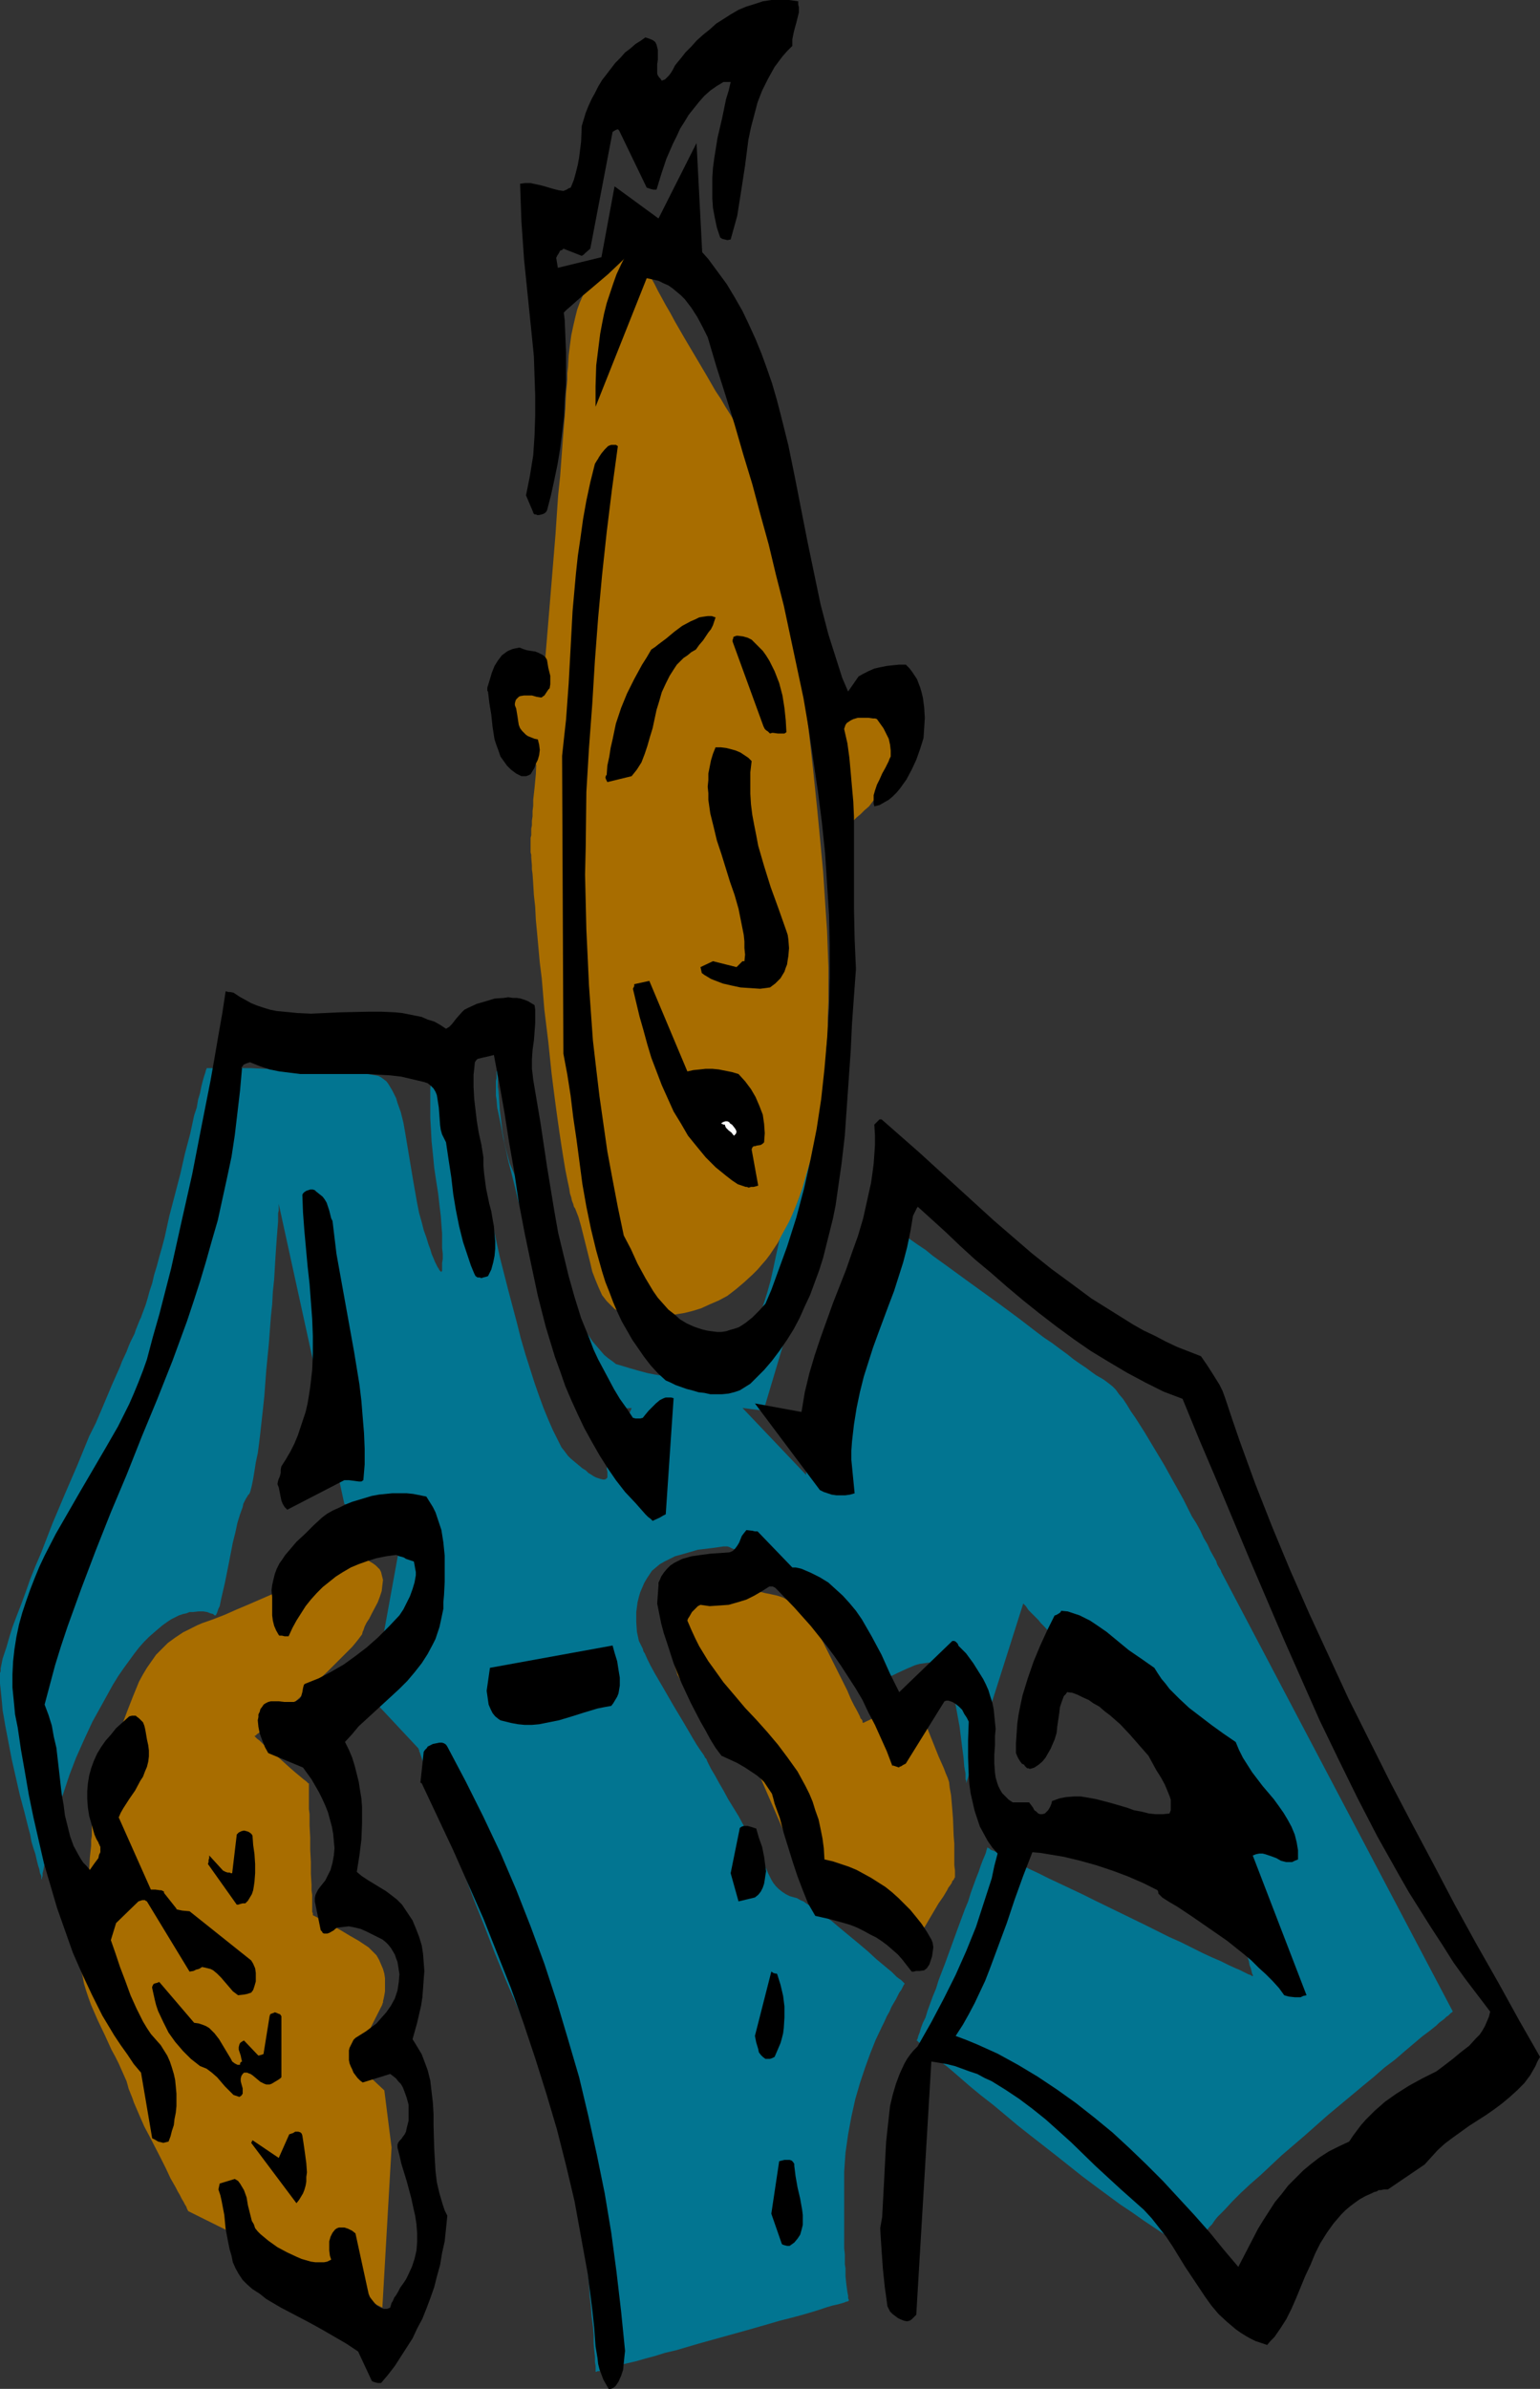 <?xml version="1.0" encoding="UTF-8" standalone="no"?>
<svg
   version="1.0"
   width="100.384mm"
   height="155.668mm"
   id="svg27"
   sodipodi:docname="Dancer 29.wmf"
   xmlns:inkscape="http://www.inkscape.org/namespaces/inkscape"
   xmlns:sodipodi="http://sodipodi.sourceforge.net/DTD/sodipodi-0.dtd"
   xmlns="http://www.w3.org/2000/svg"
   xmlns:svg="http://www.w3.org/2000/svg">
  <rect width="100%" height="100%" fill="#333333" stroke="none"/>
  <sodipodi:namedview
     id="namedview27"
     pagecolor="#ffffff"
     bordercolor="#000000"
     borderopacity="0.25"
     inkscape:showpageshadow="2"
     inkscape:pageopacity="0.0"
     inkscape:pagecheckerboard="0"
     inkscape:deskcolor="#d1d1d1"
     inkscape:document-units="mm" />
  <defs
     id="defs1">
    <pattern
       id="WMFhbasepattern"
       patternUnits="userSpaceOnUse"
       width="6"
       height="6"
       x="0"
       y="0" />
  </defs>
  <path
     style="fill:#a86d00;fill-opacity:1;fill-rule:evenodd;stroke:none"
     d="m 87.095,383.294 h -0.162 -0.162 l -0.323,0.162 -0.485,0.162 -0.485,0.323 -0.646,0.323 -0.808,0.323 -0.808,0.485 -0.97,0.485 -1.131,0.485 -0.97,0.485 -1.293,0.646 -2.585,1.131 -2.747,1.293 -2.909,1.293 -2.909,1.454 -6.302,2.747 -3.07,1.293 -2.909,1.293 -2.909,1.131 -2.747,0.97 -1.131,0.485 -1.293,0.646 -2.262,1.131 -1.939,1.293 -1.777,1.293 -1.454,1.454 -1.454,1.454 -1.131,1.616 -1.131,1.616 -0.97,1.616 -0.97,1.778 -1.454,3.555 -1.454,3.717 -1.454,3.878 -0.97,1.939 -0.808,1.939 -0.646,1.939 -0.808,1.778 -0.646,1.778 -0.485,1.778 -0.646,1.616 -0.485,1.454 -0.323,1.616 -0.485,1.454 -0.323,1.293 -0.162,1.454 -0.323,1.131 v 1.131 l -0.162,1.131 v 1.131 0.97 1.293 l -0.162,1.131 v 1.293 l -0.323,2.909 -0.162,2.909 -0.323,2.909 -0.323,2.747 -0.162,1.293 -0.323,1.293 -0.162,1.131 -0.323,0.97 -0.485,0.97 -0.323,0.97 -0.485,1.616 -0.323,1.616 -0.162,1.616 0.162,1.778 0.162,0.97 0.162,0.97 0.162,1.293 0.323,1.293 0.323,1.293 0.485,1.616 0.323,1.778 0.485,1.616 0.646,1.939 0.646,1.778 1.616,3.717 1.777,3.717 1.616,3.555 0.97,1.778 0.808,1.616 0.646,1.454 0.646,1.454 0.646,1.454 0.323,1.131 0.162,0.646 0.323,0.808 0.323,0.808 0.323,0.808 0.323,0.97 0.485,1.131 0.97,2.262 1.131,2.585 1.293,2.424 2.747,5.333 1.293,2.585 1.131,2.424 1.293,2.262 0.485,0.97 0.485,0.808 0.485,0.97 0.485,0.808 0.323,0.646 0.323,0.485 0.162,0.485 0.162,0.323 0.162,0.323 v 0 l 47.83,23.754 2.262,-39.428 -1.777,-14.058 -7.595,-7.11 7.11,-14.058 v -0.162 l 0.162,-0.323 v -0.323 l 0.162,-0.646 0.162,-0.808 0.162,-0.97 v -0.97 -1.131 -1.131 l -0.162,-1.131 -0.323,-1.131 -0.485,-1.131 -0.485,-1.131 -0.646,-1.131 -0.97,-0.97 -0.97,-0.97 -2.424,-1.616 -2.262,-1.293 -2.424,-1.454 -2.101,-1.131 -0.97,-0.485 -0.808,-0.485 -0.808,-0.485 -0.646,-0.323 -0.646,-0.323 -0.323,-0.162 -0.323,-0.162 v -0.162 -0.323 l -0.162,-0.323 v -1.293 -0.808 -0.97 -1.131 l -0.162,-1.131 v -1.293 l -0.162,-2.747 v -2.909 l -0.162,-3.07 v -2.909 l -0.162,-3.07 v -2.747 l -0.162,-1.293 v -2.262 -0.97 -2.585 -0.323 -0.162 0 h -0.162 l -0.162,-0.162 -0.323,-0.323 -0.646,-0.485 -0.97,-0.808 -0.97,-0.808 -1.131,-0.97 -4.848,-4.363 -1.131,-0.97 -0.97,-0.808 -0.808,-0.808 -0.646,-0.485 -0.323,-0.323 -0.162,-0.162 -0.162,-0.162 v 0 0 l 0.323,-0.162 0.323,-0.323 0.485,-0.323 0.646,-0.485 0.646,-0.646 0.808,-0.646 0.808,-0.808 0.97,-0.808 0.97,-0.808 2.262,-1.939 2.424,-2.101 2.424,-2.262 4.848,-4.525 2.262,-2.262 2.101,-2.101 0.97,-0.97 0.808,-0.808 0.808,-0.97 0.646,-0.808 0.485,-0.646 0.485,-0.646 0.162,-0.646 0.162,-0.323 0.323,-0.97 0.485,-0.97 0.646,-0.97 0.646,-1.293 1.454,-2.747 0.485,-1.293 0.485,-1.454 0.162,-1.454 0.162,-1.293 -0.162,-0.646 -0.162,-0.646 -0.162,-0.646 -0.323,-0.646 -0.485,-0.485 -0.485,-0.485 -0.646,-0.485 -0.808,-0.485 -0.808,-0.485 -0.97,-0.323 -1.131,-0.323 z"
     id="path1" />
  <path
     style="fill:#a86d00;fill-opacity:1;fill-rule:evenodd;stroke:none"
     d="m 222.828,481.703 v -0.646 l -0.323,-0.485 -0.323,-0.808 -0.485,-0.646 -0.485,-0.808 -0.646,-0.808 -0.808,-0.646 -0.97,-0.97 -1.939,-1.778 -2.262,-1.778 -2.424,-1.939 -2.424,-1.778 -2.424,-1.778 -2.262,-1.778 -2.262,-1.454 -0.97,-0.646 -0.97,-0.646 -0.97,-0.646 -0.808,-0.485 -0.646,-0.485 -0.485,-0.323 -0.485,-0.323 -0.323,-0.162 -0.162,-0.162 -0.162,-0.162 -11.473,-26.339 v 0 l -0.162,-0.162 -0.323,-0.323 -0.323,-0.323 -0.485,-0.485 -0.485,-0.485 -0.485,-0.646 -0.646,-0.646 -1.454,-1.454 -1.454,-1.778 -3.393,-3.717 -1.777,-1.778 -1.616,-1.778 -1.454,-1.778 -1.293,-1.454 -0.646,-0.808 -0.485,-0.485 -0.485,-0.485 -0.485,-0.485 -0.162,-0.485 -0.323,-0.162 v -0.162 -0.162 h -0.162 v -0.162 l -0.323,-0.485 -0.162,-0.646 -0.323,-0.97 -0.323,-1.293 -0.323,-1.293 -0.808,-2.585 -0.808,-2.909 -0.323,-1.293 -0.323,-1.131 -0.323,-0.97 -0.162,-0.646 -0.162,-0.323 v -0.162 -0.162 0 -0.162 -0.162 l 0.162,-0.485 0.162,-0.485 0.162,-0.485 0.485,-0.646 0.485,-0.808 0.646,-0.646 0.808,-0.646 0.97,-0.646 1.131,-0.646 1.454,-0.485 1.616,-0.485 0.97,-0.162 h 0.97 l 1.131,-0.162 h 1.131 l 1.293,-0.162 1.293,0.162 2.424,0.162 2.262,0.162 2.101,0.323 1.939,0.162 1.939,0.485 1.616,0.323 1.454,0.323 1.454,0.485 1.131,0.646 1.131,0.485 1.131,0.646 0.97,0.808 0.808,0.808 0.808,0.97 0.646,0.97 0.808,0.97 0.646,1.293 0.808,1.616 0.97,1.778 0.97,1.939 4.04,8.08 0.97,1.939 0.808,1.939 0.808,1.616 0.808,1.454 0.323,0.646 0.323,0.646 0.162,0.485 0.323,0.323 0.162,0.323 v 0.323 l 0.162,0.162 v 0 l 12.604,-5.979 v 0 0.162 l 0.162,0.485 0.323,0.646 0.485,0.97 0.485,1.131 0.646,1.293 0.646,1.454 0.646,1.616 2.585,6.464 0.646,1.454 0.646,1.454 0.485,1.293 0.485,1.131 0.162,0.485 0.162,0.485 0.162,1.454 0.323,1.778 0.162,1.778 0.162,1.939 0.162,2.101 0.162,4.201 0.162,1.939 v 1.939 1.778 1.616 l 0.162,1.293 v 1.778 h -0.162 v 0.162 l -0.162,0.323 -0.323,0.323 -0.162,0.485 -0.323,0.485 -0.485,0.646 -0.323,0.646 -0.97,1.616 -1.131,1.616 -2.101,3.555 -1.131,1.939 -1.131,1.778 -1.131,1.454 -0.97,1.454 -0.323,0.646 -0.485,0.646 -0.323,0.485 -0.162,0.323 -0.323,0.323 -0.162,0.162 v 0.162 z"
     id="path2" />
  <path
     style="fill:#027591;fill-opacity:1;fill-rule:evenodd;stroke:none"
     d="m 53,397.837 h -0.162 l -0.323,-0.323 -0.646,-0.162 -0.808,-0.323 -0.97,-0.162 h -1.131 l -1.454,0.162 h -0.808 l -0.808,0.323 -0.808,0.162 -0.97,0.323 -1.939,0.97 -0.97,0.646 -1.131,0.808 -0.97,0.808 -1.131,0.97 -1.293,1.131 -1.131,1.131 -1.293,1.454 -1.131,1.454 -1.293,1.778 -1.293,1.778 -1.454,2.101 -1.293,2.101 -2.585,4.686 -2.424,4.363 -2.101,4.525 -1.939,4.363 -1.616,4.201 -1.293,3.878 -0.646,1.939 -0.646,1.778 -0.485,1.778 -0.485,1.778 -0.485,1.616 -0.485,1.616 -0.323,1.454 -0.323,1.293 -0.323,1.293 -0.162,1.293 -0.323,1.131 -0.162,0.97 -0.162,0.97 -0.162,0.808 -0.162,0.646 v 0.646 l -0.162,0.485 v 0.323 0.162 0 0 l -0.162,-0.323 v -0.646 L 9.857,461.343 9.695,460.373 9.372,459.404 9.049,458.111 8.726,456.656 8.241,455.202 7.756,453.586 7.433,451.809 6.948,450.031 5.979,446.153 4.848,441.952 2.909,433.387 2.101,429.186 1.293,424.985 0.97,423.046 0.646,421.268 0.485,419.329 0.323,417.713 0.162,416.097 0,414.643 v -1.293 -1.293 l 0.162,-0.485 v -0.646 l 0.162,-0.808 0.162,-0.808 0.162,-0.808 0.323,-0.97 0.646,-1.939 0.646,-2.262 0.808,-2.585 0.97,-2.585 1.131,-2.909 1.131,-3.07 1.131,-3.232 1.293,-3.232 1.454,-3.393 2.747,-7.11 3.07,-7.272 3.07,-7.11 2.909,-7.11 1.616,-3.232 1.454,-3.393 1.293,-3.07 1.293,-3.07 1.293,-2.909 0.646,-1.454 0.485,-1.293 1.131,-2.424 0.485,-1.293 0.485,-1.131 0.97,-1.939 0.323,-0.97 0.323,-0.808 0.646,-1.616 0.323,-0.646 0.162,-0.485 0.485,-1.293 0.485,-1.293 0.485,-1.616 0.485,-1.778 0.646,-1.939 0.485,-2.101 0.646,-2.101 0.646,-2.424 0.646,-2.262 0.646,-2.424 1.131,-5.171 2.747,-10.503 1.131,-5.009 0.646,-2.424 0.646,-2.424 0.485,-2.262 0.485,-2.262 0.646,-1.939 0.323,-1.939 0.485,-1.616 0.323,-1.616 0.323,-1.293 0.323,-1.131 0.323,-0.97 0.162,-0.646 0.162,-0.323 v -0.162 h 4.04 1.131 4.04 1.616 l 3.232,0.162 h 3.393 l 7.11,0.162 3.555,0.162 3.393,0.162 3.07,0.323 h 1.454 l 1.293,0.162 1.293,0.162 1.131,0.162 0.97,0.162 0.808,0.162 0.808,0.162 0.646,0.323 0.646,0.485 0.646,0.485 0.485,0.646 0.485,0.808 0.485,0.808 0.485,0.97 0.485,0.97 0.323,1.131 0.808,2.262 0.646,2.585 0.485,2.747 0.485,2.909 0.485,2.909 0.485,2.909 0.485,2.909 0.485,2.747 0.485,2.747 0.485,2.424 0.646,2.262 0.485,1.939 0.646,1.778 0.485,1.616 0.485,1.293 0.323,1.131 0.485,1.131 0.323,0.808 0.323,0.646 0.323,0.646 0.323,0.485 0.162,0.323 0.162,0.162 0.162,0.162 0.162,0.162 v 0 -0.162 l 0.162,-0.162 v -0.485 -0.646 -0.808 l 0.162,-0.97 v -1.293 l -0.162,-1.454 v -1.616 -1.939 l -0.162,-2.101 -0.162,-2.262 -0.323,-2.585 -0.323,-2.909 -0.485,-3.07 -0.485,-3.232 -0.323,-3.393 -0.323,-3.07 -0.162,-3.07 -0.162,-2.747 v -2.585 -2.262 -2.262 l 0.162,-1.939 0.162,-1.778 0.162,-1.454 v -1.293 l 0.162,-1.131 0.162,-0.808 0.162,-0.646 v -0.323 -0.162 h 0.323 0.323 l 0.485,0.162 h 0.646 l 0.485,0.162 1.454,0.323 0.646,0.323 0.646,0.323 0.485,0.485 0.646,0.485 0.485,0.646 0.323,0.808 0.162,0.808 0.162,0.97 v 0.323 0.323 0.485 l 0.162,0.646 v 0.646 l 0.162,0.808 0.162,0.97 0.162,0.97 0.162,0.97 0.162,1.131 0.485,2.424 0.485,2.747 0.485,3.07 0.646,3.232 0.808,3.393 0.646,3.555 0.808,3.878 0.808,3.717 0.97,4.04 1.777,8.08 2.101,8.241 2.101,7.918 0.97,3.878 1.131,3.878 1.131,3.555 1.131,3.555 1.131,3.232 1.131,3.07 1.131,2.747 1.131,2.585 1.131,2.262 0.485,0.97 0.485,0.97 0.646,0.808 0.485,0.646 0.485,0.646 0.646,0.646 0.97,0.808 0.97,0.808 0.97,0.808 0.808,0.485 0.646,0.646 0.808,0.485 0.485,0.323 0.646,0.323 0.485,0.162 0.485,0.162 0.646,0.162 h 0.485 l 0.323,-0.162 0.323,-0.323 v -0.485 -0.97 l -0.162,-0.646 v -0.323 0 l 6.14,-14.705 -12.281,0.646 v 0 -0.162 l -0.162,-0.323 v -0.323 l -0.162,-0.323 -0.323,-1.131 -0.162,-0.646 -0.323,-0.646 -0.323,-0.808 -0.485,-1.778 -0.646,-2.101 -0.808,-2.262 -0.808,-2.424 -0.808,-2.747 -0.97,-2.909 -0.808,-2.909 -0.97,-3.232 -0.97,-3.232 -2.101,-6.625 -3.878,-13.897 -0.97,-3.232 -0.808,-3.393 -0.808,-3.232 -0.808,-3.07 -0.646,-3.07 -0.646,-2.747 -0.485,-2.747 -0.485,-2.424 -0.485,-2.262 -0.162,-1.939 -0.162,-0.97 v -0.808 -1.454 -1.293 l 0.162,-0.808 v -0.808 -0.646 l 0.162,-0.485 v -0.162 0 0 0.323 0.808 l 0.162,0.646 v 0.646 0.808 0.97 l 0.162,1.131 0.162,2.101 0.162,2.585 0.323,2.585 0.323,2.747 0.485,2.747 0.646,2.585 0.646,2.424 0.97,2.262 0.485,1.131 0.485,1.293 0.646,1.293 0.485,1.454 0.646,1.454 0.646,1.616 0.646,1.616 0.808,1.778 1.454,3.555 1.454,3.717 3.393,7.595 1.777,3.717 1.777,3.555 1.777,3.393 0.97,1.454 0.97,1.454 0.97,1.454 0.97,1.131 0.97,1.131 0.97,1.131 0.97,0.808 1.131,0.808 0.808,0.646 1.131,0.323 2.101,0.646 2.262,0.646 2.424,0.646 2.585,0.485 2.585,0.323 h 2.747 l 1.454,-0.162 1.293,-0.162 1.454,-0.162 1.293,-0.485 1.454,-0.485 1.293,-0.485 1.293,-0.808 1.293,-0.808 1.293,-0.97 1.293,-1.131 1.131,-1.293 1.131,-1.454 1.131,-1.616 0.97,-1.778 1.131,-1.939 0.97,-2.262 0.808,-2.262 0.808,-2.585 0.808,-2.909 0.646,-2.909 0.646,-3.07 0.646,-2.909 0.485,-2.747 0.646,-2.585 0.485,-2.424 0.646,-2.262 0.485,-2.101 0.485,-1.939 0.485,-1.939 0.323,-1.616 0.485,-1.616 0.323,-1.454 0.323,-1.293 0.485,-1.293 0.323,-1.131 0.162,-0.97 0.323,-0.97 0.323,-0.808 0.162,-0.808 0.323,-0.646 0.162,-0.646 0.162,-0.485 0.323,-0.808 0.323,-0.485 0.162,-0.485 v -0.162 h 0.162 l 7.11,7.756 -19.39,64.96 -5.171,-0.646 15.674,16.482 v -0.323 -0.162 -0.323 l 0.162,-0.485 v -0.485 l 0.162,-0.485 v -0.808 l 0.323,-1.454 0.162,-1.778 0.323,-2.101 0.323,-2.262 0.485,-2.424 0.323,-2.585 0.485,-2.747 0.646,-2.909 1.131,-5.979 1.131,-6.14 1.454,-5.979 0.646,-2.909 0.808,-2.909 0.808,-2.585 0.808,-2.585 0.808,-2.424 0.808,-2.262 0.97,-1.939 0.808,-1.616 0.97,-1.454 0.485,-0.646 0.323,-0.485 0.485,-0.485 0.485,-0.323 0.485,-0.323 0.485,-0.162 h 0.485 0.485 l 0.485,0.162 0.485,0.162 0.97,0.646 1.293,0.808 1.293,0.808 1.454,0.97 1.616,1.131 1.616,1.131 1.939,1.293 1.777,1.454 4.04,2.909 4.201,3.07 8.726,6.302 4.363,3.232 4.201,3.232 1.939,1.454 1.939,1.293 1.939,1.454 1.777,1.293 1.616,1.293 1.616,1.131 1.454,0.97 1.293,0.97 1.131,0.808 1.131,0.646 0.808,0.485 0.646,0.485 0.646,0.485 0.808,0.646 0.808,0.808 0.808,1.131 0.97,1.131 0.97,1.454 0.97,1.616 1.131,1.616 1.131,1.778 1.131,1.778 2.424,4.04 2.424,4.04 2.424,4.363 2.262,4.04 2.101,4.201 1.131,1.778 0.97,1.778 0.808,1.778 0.97,1.616 0.646,1.454 0.808,1.454 0.646,1.131 0.323,0.97 0.485,0.808 0.323,0.485 0.162,0.485 v 0 l 57.04,108.266 h -0.162 v 0.162 l -0.323,0.162 -0.323,0.323 -0.323,0.323 -0.485,0.323 -0.485,0.485 -0.646,0.485 -0.646,0.485 -0.646,0.646 -1.616,1.293 -1.939,1.454 -2.101,1.778 -2.101,1.778 -2.424,2.101 -2.585,1.939 -2.585,2.262 -2.747,2.262 -2.909,2.424 -5.817,4.848 -5.656,5.009 -5.656,4.848 -2.585,2.424 -2.585,2.424 -2.585,2.262 -2.262,2.101 -2.101,2.101 -1.939,2.101 -1.777,1.778 -0.646,0.808 -0.646,0.97 -0.646,0.646 -0.646,0.808 -0.485,0.646 -0.323,0.646 -0.485,0.646 -0.162,0.485 -0.162,0.485 -0.162,0.485 -0.162,0.323 -0.162,0.323 -0.323,0.162 h -0.323 -0.485 -0.485 l -0.646,-0.162 -0.808,-0.323 -0.646,-0.323 -0.97,-0.323 -0.808,-0.485 -1.131,-0.485 -0.97,-0.646 -1.131,-0.646 -2.424,-1.616 -2.424,-1.616 -2.747,-1.939 -2.909,-1.939 -3.07,-2.262 -3.07,-2.262 -3.232,-2.424 -6.302,-5.009 -6.625,-5.171 -3.07,-2.424 -3.07,-2.585 -2.909,-2.424 -2.909,-2.262 -2.747,-2.262 -2.424,-2.101 -2.424,-2.101 -0.97,-0.808 -1.131,-0.808 -0.808,-0.808 -0.97,-0.808 -0.808,-0.646 -0.646,-0.646 -0.646,-0.646 -0.646,-0.485 -0.485,-0.485 -0.485,-0.323 -0.323,-0.323 -0.162,-0.162 -0.162,-0.162 h -0.162 l 0.162,-0.162 0.162,-0.323 0.162,-0.646 0.323,-0.808 0.323,-1.131 0.485,-1.293 0.646,-1.293 0.485,-1.616 0.646,-1.778 0.646,-1.778 0.808,-1.939 0.646,-2.101 1.616,-4.201 3.232,-8.888 1.616,-4.363 0.808,-1.939 0.646,-2.101 0.646,-1.778 0.646,-1.778 0.646,-1.616 0.485,-1.454 0.485,-1.293 0.485,-1.131 0.323,-0.808 0.162,-0.646 0.162,-0.485 v -0.162 h 0.162 l 0.162,0.162 h 0.162 l 0.323,0.323 0.323,0.162 0.485,0.162 0.646,0.323 0.646,0.323 0.646,0.323 0.808,0.485 1.777,0.808 1.939,0.97 2.101,1.131 2.424,1.131 2.585,1.293 2.747,1.293 2.747,1.293 3.07,1.454 2.909,1.454 12.281,5.979 2.909,1.454 2.909,1.454 2.909,1.293 2.585,1.293 2.585,1.293 2.424,1.131 2.262,0.97 1.939,0.97 1.777,0.808 0.808,0.323 0.646,0.323 0.646,0.323 0.646,0.323 0.323,0.162 0.485,0.162 0.323,0.162 0.162,0.162 h 0.162 v 0 0 -0.323 l -0.162,-0.323 -0.162,-0.646 -0.162,-0.646 -0.323,-0.808 -0.162,-0.97 -0.323,-0.97 -0.323,-1.131 -0.323,-1.293 -0.808,-2.585 -0.808,-2.909 -1.616,-5.979 -0.808,-2.909 -0.808,-2.585 -0.323,-1.293 -0.323,-1.131 -0.323,-1.131 -0.323,-0.97 -0.162,-0.808 -0.162,-0.808 -0.162,-0.646 -0.162,-0.323 -0.162,-0.323 v -0.162 h 0.162 l 0.323,0.162 0.323,0.162 0.646,0.162 h 0.646 l 0.808,0.162 3.232,0.646 0.808,0.162 0.646,0.162 h 0.485 0.485 l 0.323,0.162 v -0.162 0 l -0.162,-0.162 -0.162,-0.162 -0.323,-0.323 -0.323,-0.323 -0.323,-0.485 -0.485,-0.485 -0.646,-0.646 -0.485,-0.646 -0.646,-0.646 -0.808,-0.808 -0.808,-0.808 -1.777,-1.939 -1.777,-2.101 -2.101,-2.262 -2.262,-2.424 -2.262,-2.424 -2.424,-2.747 -2.585,-2.747 -2.585,-2.909 -5.332,-5.656 -5.171,-5.817 -2.747,-2.909 -2.424,-2.585 -2.424,-2.747 -2.424,-2.585 -2.262,-2.424 -2.101,-2.262 -1.777,-2.101 -1.777,-1.939 -0.808,-0.808 -0.646,-0.808 -0.646,-0.646 -0.646,-0.646 -0.646,-0.646 -0.485,-0.485 -0.323,-0.485 -0.323,-0.485 -0.323,-0.323 -0.162,-0.162 -0.162,-0.162 v 0 l -14.058,44.276 v 0 -0.162 -0.485 l -0.162,-0.323 v -0.646 -0.808 l -0.162,-0.808 -0.162,-0.97 -0.162,-2.101 -0.323,-2.424 -0.323,-2.585 -0.323,-2.585 -0.97,-5.332 -0.485,-2.585 -0.646,-2.262 -0.323,-0.97 -0.323,-0.97 -0.323,-0.808 -0.323,-0.808 -0.323,-0.646 -0.485,-0.485 -0.323,-0.485 -0.485,-0.162 -0.808,-0.323 h -0.97 -0.808 l -1.131,0.162 -1.131,0.162 -1.131,0.323 -2.262,0.97 -2.101,0.97 -0.97,0.485 -0.808,0.323 -0.646,0.485 -0.485,0.162 -0.323,0.323 v 0 l -0.162,-0.162 -0.323,-0.162 -0.485,-0.485 -0.646,-0.646 -0.646,-0.646 -0.97,-0.97 -1.131,-0.97 -1.131,-1.131 -1.293,-1.293 -1.293,-1.131 -1.616,-1.454 -1.454,-1.454 -3.232,-2.909 -3.393,-3.07 -3.393,-3.07 -3.393,-2.909 -1.616,-1.454 -1.616,-1.293 -1.616,-1.293 -1.454,-1.293 -1.293,-1.131 -1.454,-0.97 -1.131,-0.808 -0.97,-0.808 -0.97,-0.646 -0.808,-0.323 -0.646,-0.323 -0.485,-0.162 h -0.97 l -1.131,0.162 -1.131,0.162 -1.293,0.162 -2.747,0.323 -2.747,0.808 -2.909,0.808 -1.293,0.646 -1.293,0.646 -1.131,0.646 -0.97,0.808 -0.97,0.808 -0.646,0.97 -0.646,0.97 -0.646,1.131 -0.485,1.131 -0.485,1.131 -0.323,1.131 -0.323,1.293 -0.323,2.424 v 2.424 l 0.162,2.424 0.485,2.262 0.97,1.939 0.162,0.646 0.323,0.485 0.646,1.454 0.808,1.616 0.97,1.778 1.131,1.939 1.131,1.939 2.424,4.201 2.424,4.04 1.131,1.939 1.131,1.939 0.97,1.616 0.97,1.454 0.808,1.131 0.323,0.646 0.323,0.323 0.162,0.485 0.323,0.646 0.323,0.646 0.323,0.646 0.97,1.616 0.97,1.778 1.131,1.939 1.131,2.101 2.585,4.201 1.131,2.101 1.131,1.939 0.97,1.778 0.97,1.616 0.485,0.646 0.323,0.646 0.323,0.485 0.162,0.485 0.323,0.485 0.162,0.162 v 0.162 l 0.162,0.162 v 0 0.323 l 0.162,0.323 0.162,0.646 0.162,0.646 0.323,0.646 0.323,0.808 0.323,0.646 0.485,0.97 0.485,0.808 0.646,0.808 0.646,0.646 0.808,0.646 0.97,0.646 0.97,0.485 1.131,0.323 0.646,0.162 0.808,0.485 0.808,0.323 0.646,0.485 0.97,0.646 0.97,0.646 2.101,1.454 2.262,1.616 2.101,1.778 4.686,3.878 2.101,1.778 2.101,1.939 1.939,1.616 0.97,0.808 0.808,0.646 0.646,0.646 0.646,0.646 0.646,0.485 0.485,0.323 0.323,0.323 0.323,0.323 0.162,0.162 v 0 0.162 l -0.162,0.162 -0.162,0.323 -0.162,0.323 -0.323,0.646 -0.485,0.646 -0.323,0.646 -0.485,0.97 -0.485,0.808 -0.646,1.131 -0.485,1.131 -0.646,1.131 -0.646,1.454 -0.646,1.293 -1.454,3.07 -1.293,3.232 -1.293,3.555 -1.293,3.878 -1.131,3.878 -0.97,4.363 -0.808,4.363 -0.646,4.525 -0.162,2.262 -0.162,2.424 v 2.424 2.262 9.695 1.616 1.454 1.454 l 0.162,1.454 v 1.131 1.293 l 0.162,0.97 v 1.131 0.808 l 0.162,1.616 0.162,1.293 0.162,1.131 0.162,0.808 v 0.646 l 0.162,0.323 v 0.162 0.162 0 h -0.162 l -0.162,0.162 h -0.323 l -0.323,0.162 -0.485,0.162 -1.131,0.323 -1.454,0.323 -1.616,0.485 -1.939,0.646 -2.101,0.646 -2.262,0.646 -2.424,0.646 -2.585,0.646 -2.747,0.808 -5.656,1.616 -5.817,1.616 -5.817,1.616 -5.494,1.616 -2.747,0.646 -2.585,0.808 -2.424,0.646 -2.262,0.646 -2.101,0.485 -1.939,0.485 -1.616,0.485 -1.454,0.485 -0.646,0.162 h -0.485 l -0.485,0.162 -0.323,0.162 h -0.323 l -0.323,0.162 h -0.162 v -0.162 -0.485 -0.808 l -0.162,-0.97 v -1.293 l -0.162,-1.454 -0.162,-1.778 v -2.101 l -0.162,-2.101 -0.323,-2.424 -0.162,-2.424 -0.323,-2.747 -0.162,-2.747 -0.323,-2.909 -0.323,-3.07 -0.323,-2.909 -0.97,-6.302 -0.808,-6.464 -1.131,-6.464 -1.131,-6.14 -0.646,-3.07 -0.808,-2.909 -0.646,-2.909 -0.808,-2.585 -0.808,-2.585 -0.97,-2.424 -0.808,-2.262 -0.97,-1.939 -0.97,-1.939 -1.131,-2.262 -1.131,-2.424 -1.131,-2.424 -1.131,-2.747 -1.131,-2.747 -1.293,-2.909 -1.293,-3.07 -2.585,-6.302 -2.424,-6.302 -2.585,-6.464 -2.424,-6.464 -1.131,-3.07 -1.131,-3.07 -1.131,-2.909 -0.97,-2.909 -1.131,-2.747 -0.808,-2.424 -0.97,-2.424 -0.808,-2.262 -0.646,-1.939 -0.646,-1.778 -0.646,-1.616 -0.485,-1.454 -0.323,-0.97 -0.162,-0.485 -0.162,-0.323 v -0.323 l -0.162,-0.162 v -0.162 0 L 91.62,418.359 98.73,379.254 84.833,370.367 68.674,296.52 v 0.485 0.323 0.323 0.485 l -0.162,0.646 v 0.646 1.454 l -0.162,1.939 -0.162,2.101 -0.162,2.262 -0.162,2.424 -0.162,2.747 -0.162,2.747 -0.323,3.07 -0.162,3.07 -0.323,3.07 -0.485,6.464 -0.646,6.625 -0.485,6.464 -0.323,3.07 -0.323,2.909 -0.323,2.909 -0.323,2.747 -0.323,2.424 -0.485,2.262 -0.323,2.101 -0.323,1.939 -0.323,1.616 -0.323,1.293 -0.162,0.485 -0.162,0.323 -0.323,0.323 -0.162,0.323 -0.323,0.485 -0.323,0.646 -0.323,0.646 -0.162,0.808 -0.646,1.778 -0.646,2.101 -0.485,2.262 -0.646,2.585 -0.97,5.009 -0.485,2.424 -0.485,2.424 -0.485,2.101 -0.485,2.101 -0.162,0.808 -0.162,0.808 -0.323,0.646 -0.162,0.485 -0.162,0.485 -0.162,0.323 -0.162,0.323 z"
     id="path3" />
  <path
     style="fill:#a86d00;fill-opacity:1;fill-rule:evenodd;stroke:none"
     d="m 158.517,63.505 v 0 h -0.162 -0.162 l -0.323,-0.162 h -0.97 -1.131 l -1.293,0.162 -1.454,0.323 -1.616,0.485 -0.808,0.485 -0.808,0.485 -0.808,0.485 -0.808,0.646 -0.97,0.808 -0.808,0.97 -0.808,0.97 -0.646,1.131 -0.808,1.293 -0.646,1.454 -0.646,1.454 -0.646,1.778 -0.485,1.939 -0.485,2.101 -0.485,2.262 -0.323,2.424 -0.323,2.585 -0.162,2.909 -0.162,1.454 v 1.616 l -0.323,3.393 -0.162,3.717 -0.323,3.878 -0.323,4.04 -0.323,4.363 -0.323,4.363 -0.485,4.686 -0.323,4.686 -0.323,4.848 -1.616,19.714 -0.808,9.695 -0.485,4.686 -0.323,4.686 -0.323,4.363 -0.323,4.363 -0.485,4.04 -0.323,3.878 -0.162,3.717 -0.323,3.393 -0.162,1.454 -0.162,1.454 v 1.454 l -0.162,1.293 v 1.293 l -0.162,1.131 v 1.131 l -0.162,0.808 v 0.808 0.808 l -0.162,0.646 v 0.485 0.485 0.323 0.162 0 0 0.323 0.646 0.485 0.646 l 0.162,0.646 v 0.646 l 0.162,1.939 v 0.97 l 0.162,1.131 0.162,2.424 0.162,2.747 0.323,2.909 0.162,3.232 0.323,3.393 0.323,3.555 0.323,3.555 0.485,3.878 0.646,7.756 0.97,7.918 0.808,7.756 0.485,3.878 0.485,3.717 0.485,3.555 0.485,3.393 0.485,3.232 0.485,3.07 0.485,2.909 0.485,2.424 0.485,2.262 0.162,1.131 0.323,0.97 0.162,0.808 0.323,0.808 0.162,0.646 0.323,0.485 0.808,2.101 0.646,2.262 1.131,4.525 1.131,4.525 0.485,2.101 0.808,2.101 0.808,1.939 0.808,1.778 1.131,1.454 0.646,0.646 0.646,0.646 0.646,0.646 0.808,0.485 0.97,0.485 0.808,0.323 1.131,0.323 0.97,0.162 1.293,0.162 h 1.131 2.909 l 1.616,-0.162 1.777,-0.162 1.939,-0.323 1.939,-0.323 1.939,-0.485 2.101,-0.646 2.101,-0.97 2.262,-0.97 2.101,-1.131 2.101,-1.616 2.101,-1.778 2.101,-1.939 1.131,-1.131 0.97,-1.131 1.131,-1.293 0.97,-1.293 0.97,-1.454 0.97,-1.454 0.808,-1.616 0.97,-1.778 0.97,-1.778 0.808,-1.778 0.808,-1.939 0.808,-2.101 0.808,-2.262 0.646,-2.262 0.646,-2.262 0.808,-2.585 0.485,-2.585 0.646,-2.585 0.485,-2.909 0.646,-2.909 0.323,-3.07 0.485,-3.232 0.323,-3.232 0.323,-3.555 0.162,-3.555 0.323,-3.717 v -3.878 l 0.162,-3.878 v -4.04 -4.363 l -0.162,-4.363 -0.162,-4.525 -0.323,-4.686 -0.323,-5.009 -0.323,-4.848 -0.485,-5.171 -0.485,-5.171 -0.485,-5.009 -0.485,-4.686 -0.485,-4.686 -0.485,-4.363 -0.485,-4.363 -0.485,-4.04 -0.485,-3.878 -0.485,-3.878 -0.323,-3.555 -0.485,-3.555 -0.485,-3.393 -0.323,-3.07 -0.485,-3.07 -0.323,-2.909 -0.485,-2.747 -0.323,-2.747 -0.485,-2.424 -0.323,-2.424 -0.323,-2.262 -0.485,-2.262 -0.323,-1.939 -0.323,-1.939 -0.323,-1.778 -0.323,-1.778 -0.323,-1.616 -0.323,-1.454 -0.323,-1.454 -0.323,-1.293 -0.323,-1.293 -0.162,-1.131 -0.323,-0.97 -0.323,-0.97 -0.323,-0.808 -0.485,-1.616 -0.485,-1.293 -0.323,-1.131 -0.485,-0.808 -0.323,-0.485 -0.323,-0.485 -0.323,-0.323 -0.323,-0.162 h -0.162 l -0.485,0.162 -0.162,0.162 v 0.162 -0.162 h -0.162 l -0.162,-0.485 -0.485,-0.485 -0.485,-0.808 -0.646,-1.131 -0.646,-1.131 -0.808,-1.454 -0.97,-1.616 -0.97,-1.616 -1.131,-1.778 -1.131,-1.939 -1.293,-1.939 -2.424,-4.201 -2.585,-4.363 -2.585,-4.363 -2.424,-4.201 -1.131,-2.101 -1.131,-1.939 -0.97,-1.778 -0.97,-1.778 -0.808,-1.616 -0.808,-1.454 -0.646,-1.293 -0.485,-1.131 -0.485,-0.97 -0.162,-0.808 -0.162,-0.485 v -0.162 z"
     id="path4" />
  <path
     style="fill:#000000;fill-opacity:1;fill-rule:evenodd;stroke:none"
     d="M 135.571,80.472 V 66.414 l 12.604,-3.07 3.232,-17.452 10.826,7.918 9.372,-18.583 1.454,28.117 v -0.162 l -0.323,-0.323 -0.485,-0.323 -0.646,-0.485 -0.808,-0.646 -0.97,-0.646 -1.131,-0.646 -1.131,-0.485 -1.293,-0.485 -1.293,-0.485 -1.454,-0.162 -1.454,0.162 -1.616,0.162 -1.454,0.646 -0.646,0.323 -0.808,0.485 -0.808,0.646 -0.808,0.646 -3.07,3.07 -3.07,2.909 -3.232,2.747 -3.07,2.585 -1.293,1.131 -1.454,1.293 -1.131,0.97 -1.131,1.131 -0.97,0.808 -0.808,0.808 -0.646,0.808 z"
     id="path5" />
  <path
     style="fill:#a86d00;fill-opacity:1;fill-rule:evenodd;stroke:none"
     d="m 204.892,173.71 4.201,29.248 h 0.162 v -0.162 l 0.485,-0.162 0.485,-0.485 0.808,-0.808 0.97,-0.808 0.97,-0.97 1.131,-0.97 0.97,-1.293 1.131,-1.293 1.131,-1.454 0.97,-1.454 0.808,-1.616 0.646,-1.616 0.485,-1.778 0.162,-1.616 v -1.778 l -0.323,-1.778 -0.323,-1.454 -0.323,-1.454 -0.485,-1.293 -0.485,-1.131 -0.646,-0.97 -0.646,-0.808 -0.808,-0.646 -0.97,-0.646 -1.131,-0.485 -1.131,-0.323 -1.293,-0.162 -1.454,-0.162 h -1.777 l -1.777,0.162 z"
     id="path6" />
  <path
     style="fill:#a86d00;fill-opacity:1;fill-rule:evenodd;stroke:none"
     d="m 140.742,169.509 v 0 l -0.162,-0.323 -0.162,-0.323 -0.323,-0.323 -0.323,-0.485 -0.485,-0.485 -0.97,-1.131 -1.293,-0.97 -0.646,-0.323 -0.808,-0.323 -0.646,-0.162 h -0.97 l -0.808,0.162 -0.97,0.323 -1.939,0.97 -1.777,0.97 -1.454,1.131 -1.131,0.97 -0.97,1.131 -0.323,0.646 -0.323,0.485 -0.323,0.646 v 0.485 0.646 0.485 l 0.162,0.808 0.323,0.97 0.485,1.131 0.646,1.293 0.808,1.293 0.808,1.293 1.454,2.585 0.97,1.454 0.808,1.131 0.646,1.131 0.646,0.97 0.646,0.808 0.323,0.646 0.323,0.323 0.162,0.162 v 0 0 -0.162 l 0.162,-0.323 0.162,-0.323 0.162,-0.323 0.162,-0.646 0.485,-1.131 0.646,-1.454 0.646,-1.616 1.293,-3.555 1.454,-3.717 0.646,-1.616 0.646,-1.616 0.485,-1.293 0.162,-0.646 0.162,-0.485 0.162,-0.485 0.162,-0.646 z"
     id="path7" />
  <path
     style="fill:#000000;fill-opacity:1;fill-rule:evenodd;stroke:none"
     d="m 4.363,425.469 0.808,5.494 0.97,5.494 0.97,5.656 1.131,5.494 1.293,5.656 1.293,5.656 1.616,5.494 1.616,5.494 1.939,5.494 1.939,5.494 2.262,5.171 2.424,5.171 2.585,5.171 2.909,4.848 1.616,2.424 1.616,2.262 1.616,2.424 1.777,2.101 2.747,16.159 0.323,0.162 0.323,0.162 0.808,0.485 0.646,0.162 0.646,0.162 0.646,-0.162 0.646,-0.162 0.485,-1.293 0.323,-1.293 0.485,-1.454 0.162,-1.454 0.323,-1.616 0.162,-1.616 v -1.616 -1.454 l -0.162,-1.778 -0.162,-1.616 -0.323,-1.454 -0.485,-1.616 -0.485,-1.454 -0.646,-1.454 -0.808,-1.293 -0.808,-1.293 -1.293,-1.454 -1.131,-1.293 -0.97,-1.454 -0.97,-1.616 -1.616,-3.232 -1.454,-3.232 -1.293,-3.555 -1.293,-3.393 -1.131,-3.393 -1.131,-3.232 1.293,-4.201 5.494,-5.333 0.485,-0.162 0.485,-0.162 h 0.646 l 0.162,0.162 0.323,0.162 10.503,17.29 0.97,-0.162 0.646,-0.323 0.646,-0.162 0.323,-0.162 0.485,-0.323 0.808,0.162 0.646,0.162 0.646,0.162 0.646,0.323 0.97,0.808 0.97,0.97 0.97,1.131 0.97,1.131 0.97,1.131 1.293,0.97 1.454,-0.162 0.808,-0.162 0.97,-0.323 0.485,-0.646 0.323,-0.97 0.323,-1.131 v -0.97 -1.131 l -0.162,-1.131 -0.485,-1.131 -0.485,-0.808 -15.189,-12.119 -1.777,-0.162 -0.808,-0.162 -0.646,-0.162 v -0.162 l -3.07,-3.878 v -0.323 l -0.323,-0.162 -0.323,-0.162 h -0.323 l -1.131,-0.162 h -1.131 l -7.918,-17.775 0.485,-1.131 0.646,-1.131 1.454,-2.262 1.454,-2.101 1.293,-2.424 0.646,-0.97 0.485,-1.293 0.485,-1.131 0.323,-1.293 0.162,-1.293 v -1.454 l -0.162,-1.293 -0.323,-1.454 -0.162,-0.97 -0.162,-0.97 -0.162,-0.808 -0.162,-0.646 -0.323,-0.808 -0.485,-0.485 -0.485,-0.485 -0.646,-0.485 -0.162,-0.162 h -0.485 -0.485 l -0.646,0.162 -1.616,1.454 -1.616,1.454 -1.293,1.616 -1.293,1.454 -1.131,1.616 -0.97,1.616 -0.808,1.778 -0.646,1.778 -0.485,1.778 -0.323,1.939 -0.162,1.939 v 1.939 l 0.162,2.101 0.323,2.101 0.646,2.262 0.646,2.262 0.485,1.131 0.485,0.808 0.162,0.485 0.162,0.162 v 0.323 h 0.162 v 0.808 0.646 l -0.323,0.646 -0.162,0.808 -0.485,0.646 -0.485,0.646 -1.131,1.616 -0.808,-0.97 -0.808,-0.808 -0.646,-0.97 -0.646,-1.131 -1.131,-2.101 -0.808,-2.262 -0.646,-2.585 -0.646,-2.585 -0.323,-2.585 -0.485,-2.747 -0.646,-5.656 -0.646,-5.656 -0.646,-2.747 -0.485,-2.747 -0.808,-2.585 -0.97,-2.585 1.293,-4.848 1.293,-4.848 1.454,-4.686 1.616,-4.848 3.393,-9.372 3.555,-9.372 3.716,-9.372 3.878,-9.211 3.716,-9.372 3.878,-9.372 3.716,-9.372 3.555,-9.695 1.616,-4.848 1.616,-5.009 1.454,-4.848 1.454,-5.171 1.454,-5.009 1.131,-5.171 1.131,-5.171 1.131,-5.333 0.808,-5.332 0.646,-5.494 0.646,-5.494 0.485,-5.494 -0.162,-0.162 0.162,-0.162 0.162,-0.162 0.162,-0.323 0.646,-0.323 0.97,-0.323 2.424,0.97 2.424,0.808 2.424,0.485 2.585,0.323 2.585,0.323 h 2.747 5.332 2.747 5.656 l 2.747,0.162 2.909,0.162 2.747,0.323 2.747,0.646 2.747,0.646 0.97,0.323 0.808,0.646 0.646,0.646 0.485,0.808 0.323,0.808 0.162,0.97 0.323,2.101 0.162,2.101 0.162,2.262 0.162,1.131 0.323,1.131 0.485,0.97 0.485,0.97 0.646,4.363 0.646,4.201 0.485,4.201 0.646,3.878 0.808,4.04 0.97,3.878 1.293,3.878 0.646,1.939 0.808,1.939 0.162,0.323 0.162,0.323 0.485,0.323 h 0.485 l 0.485,0.162 0.485,-0.162 0.646,-0.162 0.485,-0.162 0.808,-1.616 0.485,-1.778 0.323,-1.616 0.162,-1.778 v -1.778 l -0.162,-1.778 -0.162,-1.939 -0.323,-1.778 -0.323,-1.939 -0.485,-1.778 -0.808,-3.878 -0.485,-3.717 -0.162,-1.939 v -1.939 l -0.485,-3.07 -0.646,-2.909 -0.485,-2.909 -0.323,-2.747 -0.323,-2.747 -0.162,-2.909 v -3.07 l 0.162,-1.454 0.162,-1.616 0.323,-0.485 0.323,-0.323 0.646,-0.162 0.646,-0.162 1.454,-0.323 0.646,-0.162 0.646,-0.162 0.646,3.393 0.646,3.393 1.293,7.272 1.131,7.272 1.293,7.433 1.131,7.595 1.454,7.595 1.616,7.756 1.616,7.595 1.939,7.595 1.131,3.717 1.131,3.717 1.293,3.555 1.293,3.717 1.454,3.393 1.616,3.555 1.616,3.393 1.777,3.232 1.939,3.393 1.939,3.07 2.101,3.07 2.262,2.909 2.585,2.747 2.424,2.747 0.646,0.646 0.646,0.485 0.323,0.323 0.162,0.162 v 0 l 1.777,-0.808 0.808,-0.485 0.646,-0.323 1.939,-28.602 -0.646,-0.162 h -0.646 -0.646 l -0.485,0.162 -0.97,0.485 -0.97,0.808 -1.777,1.778 -0.808,0.97 -0.646,0.808 -0.646,0.162 h -0.485 -0.646 l -0.646,-0.162 -1.616,-2.424 -1.616,-2.262 -1.454,-2.424 -1.293,-2.424 -1.293,-2.424 -1.293,-2.424 -1.131,-2.424 -0.97,-2.585 -2.101,-5.171 -1.616,-5.171 -1.454,-5.171 -1.293,-5.333 -1.293,-5.333 -0.97,-5.494 -1.777,-10.827 -1.616,-10.827 -1.777,-10.503 -0.162,-1.454 -0.162,-1.293 v -2.424 l 0.162,-2.262 0.323,-2.262 0.162,-2.101 0.162,-2.262 v -2.101 -1.131 l -0.162,-1.131 -0.808,-0.485 -0.808,-0.485 -0.808,-0.323 -0.97,-0.323 -0.97,-0.162 h -0.97 l -1.131,-0.162 -1.131,0.162 -2.262,0.162 -2.101,0.646 -2.262,0.646 -2.101,0.97 -0.97,0.485 -0.646,0.646 -1.293,1.454 -1.131,1.454 -0.646,0.646 -0.808,0.485 -1.454,-0.97 -1.454,-0.808 -1.616,-0.485 -1.454,-0.646 -1.616,-0.323 -1.616,-0.323 -1.616,-0.323 -1.616,-0.162 -3.393,-0.162 h -3.393 l -6.948,0.162 -3.555,0.162 -3.555,0.162 -3.393,-0.162 -3.232,-0.323 -1.777,-0.162 -1.616,-0.323 -1.616,-0.485 -1.454,-0.485 -1.616,-0.646 -1.454,-0.808 -1.454,-0.808 -1.454,-0.97 -0.808,-0.162 h -0.485 l -0.485,-0.162 h -0.162 v 0 l -0.808,5.333 -0.97,5.494 -0.97,5.656 -0.97,5.494 -2.262,11.473 -2.262,11.635 -2.585,11.473 -2.585,11.635 -2.909,11.311 -1.616,5.656 -1.454,5.494 -0.97,2.747 -1.131,2.909 -1.131,2.747 -1.131,2.585 -2.747,5.494 -3.07,5.333 -6.14,10.503 -3.07,5.333 -3.07,5.332 -2.747,5.333 -1.293,2.747 -1.131,2.747 -1.131,2.909 -0.97,2.747 -0.97,2.909 -0.808,2.909 -0.646,3.07 -0.485,3.07 -0.323,2.909 -0.162,3.232 v 3.232 l 0.323,3.232 0.323,3.393 z"
     id="path8" />
  <path
     style="fill:#000000;fill-opacity:1;fill-rule:evenodd;stroke:none"
     d="m 37.488,489.621 0.323,1.454 0.323,1.454 0.323,1.293 0.485,1.454 1.293,2.747 1.293,2.585 1.616,2.262 1.939,2.262 1.939,1.939 2.262,1.778 0.808,0.323 0.808,0.323 0.646,0.485 0.646,0.485 1.293,1.131 0.97,1.131 0.97,1.131 1.131,1.131 0.97,0.97 1.454,0.485 0.485,-0.323 0.323,-0.485 v -0.646 -0.646 l -0.323,-1.131 -0.162,-0.646 v -0.646 l 0.162,-0.646 0.323,-0.485 0.323,-0.323 h 0.323 0.485 l 0.323,0.162 0.485,0.162 0.485,0.323 0.97,0.808 0.97,0.808 0.97,0.485 0.485,0.162 h 0.485 0.323 l 0.485,-0.162 0.808,-0.485 0.808,-0.485 0.485,-0.323 0.323,-0.323 v -15.028 l -0.323,-0.485 -0.485,-0.162 -0.323,-0.162 -0.485,-0.162 -0.323,0.162 -0.485,0.162 -0.323,0.162 -0.162,0.485 -1.454,9.049 v 0.162 l -0.162,0.162 -0.485,0.162 -0.646,0.162 -0.162,-0.162 -0.162,-0.162 -3.232,-3.393 -0.323,0.162 -0.485,0.323 -0.162,0.162 -0.162,0.323 -0.162,0.646 v 0.646 l 0.485,1.454 0.162,0.808 0.162,0.646 -0.323,0.162 -0.162,0.323 v 0.323 0 h -0.162 -0.485 l -0.323,-0.162 -0.323,-0.162 -0.646,-0.485 -0.323,-0.646 -0.97,-1.616 -1.939,-3.232 -1.131,-1.454 -0.646,-0.646 -0.646,-0.646 -0.808,-0.485 -0.808,-0.323 -0.97,-0.323 -1.131,-0.162 -8.564,-10.019 h -0.162 l -0.323,0.162 -0.646,0.162 -0.323,0.162 -0.162,0.323 -0.162,0.323 z"
     id="path9" />
  <path
     style="fill:#000000;fill-opacity:1;fill-rule:evenodd;stroke:none"
     d="m 53.808,539.23 0.485,1.454 0.323,1.454 0.646,3.393 0.323,3.393 0.646,3.393 0.323,1.616 0.485,1.616 0.323,1.616 0.646,1.454 0.808,1.454 0.97,1.454 1.131,1.131 1.293,1.131 1.777,1.131 1.616,1.293 3.555,2.101 3.393,1.778 3.393,1.778 3.232,1.778 3.07,1.778 3.07,1.778 2.909,1.939 3.393,7.272 0.323,0.162 0.485,0.162 0.646,0.162 h 0.808 l 1.777,-2.101 1.616,-2.101 1.454,-2.262 1.454,-2.262 1.454,-2.262 1.131,-2.424 1.293,-2.424 0.97,-2.424 0.97,-2.585 0.97,-2.747 0.646,-2.585 0.808,-2.909 0.485,-2.909 0.646,-2.909 0.323,-3.07 0.323,-3.232 -0.646,-1.293 -0.485,-1.454 -0.808,-2.747 -0.646,-2.747 -0.323,-2.747 -0.162,-2.747 -0.162,-2.909 -0.162,-5.656 v -2.747 l -0.162,-2.747 -0.323,-2.747 -0.323,-2.747 -0.646,-2.585 -0.97,-2.585 -0.485,-1.293 -1.454,-2.424 -0.808,-1.293 1.131,-4.04 0.97,-4.201 0.323,-2.101 0.162,-2.101 0.162,-2.262 0.162,-2.101 -0.162,-2.101 -0.162,-2.101 -0.323,-2.101 -0.646,-2.101 -0.808,-2.101 -0.808,-1.939 -1.293,-1.939 -1.293,-1.939 -1.293,-1.293 -1.454,-1.131 -1.293,-0.97 -1.616,-0.97 -2.909,-1.778 -1.454,-0.97 -1.131,-0.97 0.646,-4.04 0.485,-3.878 0.162,-4.04 v -4.04 l -0.162,-2.101 -0.323,-1.939 -0.323,-2.101 -0.485,-1.939 -0.485,-1.939 -0.646,-2.101 -0.808,-1.939 -0.97,-1.939 1.777,-1.939 1.616,-1.939 1.939,-1.778 1.939,-1.778 4.04,-3.717 2.101,-1.939 1.939,-1.939 1.777,-2.101 1.777,-2.262 1.454,-2.262 1.293,-2.424 0.646,-1.293 0.97,-2.909 0.323,-1.454 0.646,-3.07 v -1.616 l 0.162,-1.778 0.162,-3.232 v -3.232 -3.232 l -0.323,-3.232 -0.485,-3.07 -0.485,-1.454 -0.485,-1.454 -0.485,-1.454 -0.646,-1.293 -0.808,-1.293 -0.808,-1.293 -1.616,-0.323 -1.616,-0.323 -1.616,-0.162 h -1.777 -1.777 l -1.616,0.162 -1.616,0.162 -1.777,0.323 -1.616,0.485 -1.616,0.485 -1.616,0.485 -1.616,0.646 -1.616,0.808 -1.454,0.646 -1.454,0.808 -1.293,0.97 -2.101,1.939 -2.101,2.101 -2.101,1.939 -1.777,2.101 -0.97,1.131 -0.646,0.97 -0.808,1.131 -0.646,1.293 -0.485,1.293 -0.323,1.293 -0.323,1.454 -0.162,1.293 0.162,1.616 v 1.616 1.454 1.454 l 0.162,1.293 0.323,1.293 0.485,1.131 0.646,1.131 0.162,0.162 h 0.162 0.485 l 0.646,0.162 h 0.97 l 0.97,-2.101 0.97,-1.778 1.131,-1.778 1.131,-1.778 1.293,-1.616 1.454,-1.616 1.454,-1.454 1.616,-1.293 1.616,-1.293 1.777,-1.131 1.939,-1.131 1.939,-0.808 2.262,-0.808 2.101,-0.646 2.424,-0.485 2.424,-0.323 0.808,0.323 0.646,0.162 0.485,0.162 0.485,0.323 0.97,0.323 0.97,0.323 0.162,0.808 0.162,0.97 0.162,0.808 v 0.808 l -0.323,1.778 -0.485,1.616 -0.646,1.778 -0.808,1.616 -0.808,1.616 -0.97,1.454 -2.585,2.747 -2.747,2.747 -2.747,2.424 -2.747,2.101 -2.909,2.101 -3.07,1.778 -3.07,1.616 -1.616,0.646 -1.616,0.646 -0.323,0.162 -0.162,0.323 -0.162,0.646 -0.162,0.97 -0.323,1.131 -0.323,0.485 -0.485,0.323 -0.485,0.323 -0.485,0.162 h -1.131 -1.293 l -1.293,-0.162 h -1.293 -0.646 l -0.646,0.162 -0.646,0.323 -0.485,0.323 -0.323,0.485 -0.485,0.646 -0.162,0.646 -0.323,0.646 v 0.646 l -0.162,0.808 0.162,1.616 0.323,1.616 0.646,1.778 0.646,1.616 0.808,1.454 8.564,3.555 2.101,2.909 1.777,3.07 0.808,1.616 0.808,1.778 0.646,1.616 0.485,1.778 0.485,1.778 0.323,1.778 0.162,1.778 0.162,1.778 -0.162,1.778 -0.323,1.778 -0.485,1.778 -0.808,1.616 -0.485,0.97 -0.646,0.808 -0.646,0.808 -0.485,0.646 -0.323,0.646 -0.323,0.646 -0.162,0.808 v 0.808 l 1.454,7.11 0.323,0.323 0.162,0.323 0.323,0.162 h 0.162 0.646 l 0.485,-0.162 1.131,-0.646 0.323,-0.323 0.485,-0.323 1.454,-0.162 1.454,-0.162 1.616,0.323 1.293,0.323 1.454,0.646 1.293,0.646 2.585,1.293 0.808,0.646 0.646,0.646 0.646,0.808 0.485,0.808 0.485,0.808 0.323,0.97 0.323,0.808 0.162,0.97 0.323,2.101 -0.162,1.939 -0.323,2.101 -0.646,1.939 -0.97,1.778 -1.131,1.616 -1.293,1.454 -1.131,1.293 -1.293,0.97 -1.293,0.97 -2.585,1.616 -0.485,0.485 -0.323,0.646 -0.323,0.646 -0.323,0.646 -0.162,0.646 v 0.808 0.808 0.808 l 0.162,0.808 0.323,0.808 0.323,0.646 0.323,0.808 0.485,0.646 0.485,0.646 0.646,0.646 0.646,0.485 6.787,-2.101 0.646,0.485 0.808,0.646 0.485,0.646 0.646,0.646 0.485,0.808 0.323,0.808 0.646,1.778 0.485,1.778 v 1.939 1.939 l -0.485,1.939 -0.162,0.808 -0.323,0.646 -0.485,0.646 -0.323,0.485 -0.485,0.485 -0.323,0.485 -0.162,0.485 v 0.646 l 0.485,1.939 0.485,2.101 1.293,4.201 1.131,4.201 0.485,2.262 0.485,2.101 0.323,2.101 0.162,2.262 v 2.101 l -0.162,2.101 -0.485,2.101 -0.646,1.939 -0.97,2.101 -0.485,0.97 -0.646,0.97 -0.808,1.131 -0.485,0.97 -0.485,0.808 -0.485,0.646 -0.323,0.808 -0.323,0.485 -0.323,1.131 -0.323,0.162 -0.485,0.162 h -0.808 l -0.808,-0.323 -0.808,-0.485 -0.646,-0.646 -0.646,-0.808 -0.485,-0.646 -0.323,-0.808 -3.232,-14.866 -0.808,-0.646 -0.97,-0.485 -0.97,-0.323 h -1.293 l -0.485,0.162 -0.485,0.323 -0.646,0.808 -0.485,0.97 -0.323,1.131 v 1.131 1.131 l 0.162,1.293 0.323,0.97 -0.97,0.485 -0.808,0.162 h -0.97 -1.131 l -1.131,-0.162 -1.131,-0.323 -1.131,-0.323 -1.131,-0.485 -2.424,-1.131 -2.424,-1.293 -2.262,-1.616 -1.939,-1.616 -0.646,-0.646 -0.646,-0.808 -0.323,-0.97 -0.485,-0.808 -0.485,-1.939 -0.485,-1.939 -0.323,-1.939 -0.646,-1.778 -0.485,-0.808 -0.485,-0.808 -0.485,-0.646 -0.808,-0.485 -3.716,1.131 z"
     id="path10" />
  <path
     style="fill:#000000;fill-opacity:1;fill-rule:evenodd;stroke:none"
     d="m 51.223,459.08 7.11,10.019 h 0.323 l 0.485,-0.162 0.646,-0.162 h 0.646 l 0.646,-0.646 0.485,-0.808 0.485,-0.808 0.323,-0.97 0.162,-0.97 0.162,-1.131 0.162,-2.101 v -2.262 l -0.162,-2.424 -0.323,-2.262 -0.162,-2.262 -0.162,-0.323 -0.323,-0.323 -0.485,-0.323 -0.485,-0.162 -0.646,-0.162 -0.646,0.162 -0.646,0.323 -0.162,0.162 -0.323,0.323 -1.131,9.534 H 56.879 L 56.555,461.181 h -0.485 l -0.485,-0.162 -0.323,-0.162 -0.323,-0.162 -3.393,-3.717 v 0.646 l -0.162,0.485 v 0.485 z"
     id="path11" />
  <path
     style="fill:#000000;fill-opacity:1;fill-rule:evenodd;stroke:none"
     d="m 61.888,527.757 11.149,14.866 0.646,-0.808 0.485,-0.808 0.485,-0.808 0.323,-0.808 0.323,-1.131 0.162,-0.97 v -1.131 l 0.162,-1.131 -0.162,-2.262 -0.323,-2.424 -0.323,-2.262 -0.323,-2.101 -0.162,-0.485 -0.323,-0.323 -0.485,-0.162 h -0.323 -0.485 l -0.485,0.323 -0.97,0.323 v 0 l -2.585,5.817 -6.463,-4.363 z"
     id="path12" />
  <path
     style="fill:#000000;fill-opacity:1;fill-rule:evenodd;stroke:none"
     d="m 68.351,365.519 0.323,0.808 0.323,1.616 0.323,1.616 0.323,0.808 0.485,0.808 0.646,0.646 14.058,-7.272 h 0.485 0.646 l 1.293,0.162 1.131,0.162 h 0.646 l 0.485,-0.323 0.323,-3.878 v -3.878 l -0.162,-3.878 -0.323,-3.878 -0.323,-4.04 -0.485,-4.04 -1.293,-7.918 -2.909,-16.159 -1.454,-8.08 -0.485,-4.04 -0.485,-4.04 -0.323,-0.646 -0.162,-0.646 -0.323,-1.293 -0.323,-0.97 -0.323,-0.97 -0.485,-0.808 -0.485,-0.646 -0.808,-0.646 -0.808,-0.646 -0.323,-0.323 -0.485,-0.162 h -0.646 l -0.97,0.323 -0.485,0.323 -0.323,0.323 -0.162,0.323 0.162,4.363 0.323,4.363 0.808,8.888 0.485,4.363 0.323,4.363 0.323,4.201 0.162,4.201 v 4.363 l -0.162,4.04 -0.485,4.201 -0.323,2.101 -0.323,1.939 -0.485,2.101 -0.646,1.939 -0.646,1.939 -0.646,1.939 -0.808,1.939 -0.97,1.939 -1.131,1.939 -1.131,1.778 -0.162,0.808 v 0.808 l -0.162,0.646 -0.162,0.485 -0.162,0.323 -0.162,0.485 z"
     id="path13" />
  <path
     style="fill:#000000;fill-opacity:1;fill-rule:evenodd;stroke:none"
     d="m 103.9,439.205 3.878,8.241 3.878,8.241 3.716,8.403 3.716,8.403 3.393,8.564 3.393,8.564 3.07,8.564 2.909,8.726 2.747,8.726 2.585,8.726 2.262,8.888 2.101,8.888 1.616,8.888 1.616,8.888 1.131,8.888 0.485,4.525 0.323,4.525 0.485,2.909 0.162,1.454 0.323,1.293 0.485,1.293 0.485,1.293 0.646,1.131 0.646,1.131 h 0.485 l 0.485,-0.162 0.485,-0.323 0.323,-0.323 0.323,-0.485 0.323,-0.485 0.646,-1.454 0.485,-1.454 0.162,-1.616 0.162,-1.616 0.162,-1.454 -0.97,-9.695 -1.131,-9.695 -1.293,-9.695 -1.616,-9.695 -1.939,-9.534 -2.101,-9.534 -2.262,-9.534 -2.747,-9.372 -2.747,-9.211 -3.07,-9.372 -3.393,-9.211 -3.555,-9.049 -3.878,-9.049 -4.201,-8.888 -4.363,-8.726 -4.524,-8.564 -0.323,-0.485 -0.485,-0.323 -0.485,-0.162 h -0.646 l -0.808,0.162 -0.808,0.162 -1.293,0.646 -0.162,0.323 -0.162,0.162 -0.323,0.323 -0.323,0.485 -0.808,7.595 z"
     id="path14" />
  <path
     style="fill:#000000;fill-opacity:1;fill-rule:evenodd;stroke:none"
     d="m 119.897,416.42 0.323,2.262 0.162,1.131 0.485,1.131 0.485,0.97 0.646,0.808 0.808,0.646 0.485,0.323 0.646,0.162 1.939,0.485 1.777,0.323 1.616,0.162 h 1.777 l 1.777,-0.162 1.616,-0.323 3.232,-0.646 3.232,-0.97 3.07,-0.97 3.232,-0.97 1.616,-0.323 1.777,-0.323 0.485,-0.646 0.485,-0.808 0.485,-0.808 0.323,-0.808 0.323,-1.939 v -1.939 l -0.323,-1.939 -0.323,-2.101 -0.646,-2.101 -0.485,-1.778 -30.217,5.494 z"
     id="path15" />
  <path
     style="fill:#000000;fill-opacity:1;fill-rule:evenodd;stroke:none"
     d="m 120.221,170.317 0.162,1.293 0.162,1.454 0.485,2.909 0.323,3.07 0.485,3.07 0.485,1.454 0.485,1.293 0.485,1.454 0.808,1.131 0.808,1.131 0.97,0.97 1.293,0.97 1.293,0.646 h 0.485 0.646 l 0.485,-0.162 0.646,-0.323 0.485,-0.808 0.485,-0.808 0.323,-0.97 0.485,-0.97 0.323,-1.131 0.162,-1.293 -0.162,-1.293 -0.162,-0.646 -0.162,-0.646 -0.808,-0.162 -0.808,-0.323 -0.808,-0.323 -0.485,-0.323 -0.323,-0.323 -0.323,-0.323 -0.323,-0.323 -0.485,-0.646 -0.323,-0.808 -0.162,-0.97 -0.162,-1.131 -0.162,-0.97 -0.162,-0.97 -0.323,-0.808 v -0.485 l 0.162,-0.646 0.162,-0.323 0.323,-0.323 0.323,-0.323 0.323,-0.162 0.97,-0.162 h 0.97 0.97 l 1.131,0.323 0.97,0.162 h 0.323 l 0.162,-0.162 0.485,-0.323 0.646,-0.97 0.323,-0.485 0.323,-0.323 0.162,-0.97 v -1.131 -0.97 l -0.485,-1.939 -0.162,-0.97 -0.162,-0.97 -0.162,-0.323 -0.323,-0.485 -0.646,-0.485 -0.97,-0.485 -0.808,-0.323 -1.131,-0.162 -0.97,-0.162 -0.97,-0.323 -0.808,-0.323 -0.808,0.162 -0.808,0.162 -0.808,0.323 -0.646,0.323 -0.646,0.485 -0.646,0.485 -0.97,1.293 -0.808,1.293 -0.646,1.616 -0.485,1.616 -0.485,1.616 -0.162,0.485 v 0.485 0.323 z"
     id="path16" />
  <path
     style="fill:#000000;fill-opacity:1;fill-rule:evenodd;stroke:none"
     d="m 138.803,259.515 0.97,5.171 0.808,5.171 0.646,5.332 0.808,5.494 1.454,10.988 0.97,5.494 1.131,5.494 1.293,5.333 1.454,5.171 0.808,2.585 0.97,2.424 0.97,2.585 0.97,2.262 1.131,2.424 1.293,2.262 1.293,2.262 1.454,2.101 1.454,2.101 1.616,2.101 1.777,1.939 1.939,1.778 1.131,0.485 1.293,0.646 2.747,0.97 1.293,0.323 1.616,0.485 1.454,0.162 1.454,0.323 h 1.454 1.454 l 1.616,-0.162 1.293,-0.323 1.454,-0.485 1.293,-0.808 1.293,-0.808 1.131,-1.131 2.262,-2.262 1.939,-2.262 1.939,-2.585 1.777,-2.585 1.616,-2.585 1.454,-2.747 1.293,-2.909 1.293,-2.747 1.131,-3.07 1.131,-3.07 0.97,-3.07 0.808,-3.232 0.808,-3.232 0.808,-3.232 0.646,-3.232 0.485,-3.393 0.97,-6.787 0.808,-6.948 0.485,-6.948 0.485,-6.948 0.485,-6.948 0.323,-6.787 0.485,-6.787 0.485,-6.625 -0.162,-3.717 -0.162,-3.717 -0.162,-7.595 v -7.433 -7.595 -7.433 l -0.162,-3.717 -0.323,-3.555 -0.323,-3.717 -0.323,-3.555 -0.485,-3.555 -0.808,-3.555 0.162,-0.485 0.162,-0.485 0.323,-0.485 0.485,-0.323 0.485,-0.323 0.646,-0.323 1.131,-0.323 h 1.293 1.293 l 1.131,0.162 h 0.485 l 0.485,0.162 0.808,1.131 0.808,1.131 0.646,1.293 0.646,1.293 0.323,1.454 0.162,1.454 v 0.646 0.808 l -0.323,0.646 -0.162,0.485 -0.808,1.616 -0.808,1.454 -0.646,1.454 -0.646,1.293 -0.485,1.454 -0.323,1.131 v 1.454 0.646 l 0.162,0.646 1.293,-0.323 1.131,-0.646 1.131,-0.646 0.97,-0.808 0.97,-0.97 0.808,-0.97 0.808,-1.131 0.808,-1.131 1.293,-2.424 1.131,-2.424 0.97,-2.747 0.808,-2.585 0.162,-2.424 0.162,-2.585 -0.162,-2.585 -0.323,-2.424 -0.323,-1.293 -0.323,-1.131 -0.808,-2.101 -0.646,-0.97 -0.646,-0.97 -0.646,-0.808 -0.808,-0.808 h -1.616 l -1.616,0.162 -1.454,0.162 -1.616,0.323 -1.454,0.323 -1.454,0.646 -1.293,0.646 -1.131,0.646 -2.585,3.717 -1.454,-3.393 -1.131,-3.555 -1.131,-3.555 -1.131,-3.555 -0.97,-3.717 -0.97,-3.717 -1.616,-7.756 -1.616,-7.756 -3.07,-15.674 -1.616,-7.918 -1.939,-7.756 -0.97,-3.717 -1.131,-3.878 -1.293,-3.717 -1.293,-3.555 -1.454,-3.555 -1.616,-3.555 -1.616,-3.393 -1.939,-3.393 -1.939,-3.232 -2.262,-3.07 -2.262,-3.07 -2.585,-2.909 -2.747,-2.747 -2.909,-2.585 -0.97,-0.162 h -0.808 -0.97 l -0.808,0.162 -1.616,0.323 -1.454,0.646 -1.293,0.808 -1.293,0.97 -0.97,1.131 -0.646,1.293 -1.293,2.101 -1.131,2.262 -1.131,2.424 -0.808,2.262 -0.808,2.424 -0.808,2.424 -0.646,2.585 -0.485,2.424 -0.485,2.585 -0.323,2.585 -0.323,2.585 -0.323,2.585 -0.162,5.171 v 5.009 l 12.604,-31.672 1.454,0.323 1.454,0.323 1.293,0.646 1.131,0.485 1.131,0.808 0.97,0.808 0.97,0.808 0.97,0.97 1.616,2.101 1.454,2.262 1.293,2.424 1.293,2.585 2.101,7.11 2.262,7.11 2.262,7.272 2.101,7.272 2.262,7.433 1.939,7.272 2.101,7.595 1.777,7.433 1.939,7.595 1.616,7.595 1.616,7.595 1.616,7.595 1.293,7.595 1.131,7.756 1.131,7.595 0.97,7.595 0.808,7.756 0.485,7.595 0.485,7.595 0.162,7.595 v 7.595 l -0.162,7.595 -0.485,7.595 -0.646,7.433 -0.808,7.433 -1.131,7.433 -1.454,7.272 -1.616,7.272 -1.939,7.272 -1.131,3.555 -1.131,3.555 -1.293,3.555 -1.293,3.555 -1.293,3.555 -1.454,3.393 -1.616,1.778 -1.616,1.616 -1.616,1.293 -0.97,0.646 -0.808,0.485 -0.97,0.323 -1.131,0.323 -0.97,0.323 -1.131,0.162 h -1.131 l -1.293,-0.162 -1.131,-0.162 -1.293,-0.323 -1.939,-0.646 -1.777,-0.808 -1.616,-0.97 -1.454,-1.293 -1.454,-1.131 -1.293,-1.454 -1.293,-1.454 -1.131,-1.616 -0.97,-1.616 -0.97,-1.616 -1.939,-3.555 -1.616,-3.555 -1.777,-3.393 -1.454,-6.948 -1.293,-6.787 -1.293,-6.948 -0.97,-6.787 -0.97,-6.787 -0.808,-6.787 -0.808,-6.948 -0.485,-6.787 -0.485,-6.787 -0.323,-6.948 -0.323,-6.787 -0.162,-6.787 -0.162,-6.787 0.162,-6.787 0.162,-13.574 0.646,-10.827 0.808,-10.827 0.646,-10.665 0.808,-10.665 0.97,-10.503 1.131,-10.503 1.293,-10.503 1.454,-10.665 -0.485,-0.323 h -0.323 -0.485 -0.323 l -0.485,0.162 -0.323,0.162 -0.808,0.808 -0.808,0.97 -0.646,0.97 -0.162,0.323 -0.323,0.485 -0.485,0.808 -1.131,4.525 -0.97,4.525 -0.808,4.525 -0.646,4.686 -0.646,4.363 -0.485,4.525 -0.808,9.049 -0.485,9.049 -0.485,8.888 -0.646,8.888 -0.485,4.363 -0.485,4.525 z"
     id="path17" />
  <path
     style="fill:#000000;fill-opacity:1;fill-rule:evenodd;stroke:none"
     d="m 161.91,394.929 0.485,2.424 0.485,2.424 0.646,2.424 0.808,2.424 1.616,5.009 1.939,4.848 2.262,4.848 2.424,4.686 1.293,2.262 1.131,2.101 1.293,2.101 1.454,1.939 1.777,0.808 2.101,0.97 1.939,1.131 1.939,1.293 0.97,0.646 0.97,0.808 0.808,0.808 0.646,0.97 0.646,0.97 0.646,0.97 0.323,1.131 0.323,1.293 1.293,3.555 0.97,3.717 2.262,7.272 1.131,3.393 1.293,3.393 1.293,3.232 1.777,3.07 3.555,0.808 3.555,0.97 1.616,0.485 1.616,0.646 1.616,0.808 1.454,0.808 1.616,0.808 1.454,0.97 1.293,0.97 1.293,1.131 1.293,1.131 1.131,1.293 1.131,1.454 1.131,1.454 h 0.485 l 0.646,-0.162 h 0.808 l 1.131,-0.162 0.646,-0.485 0.646,-0.97 0.323,-0.97 0.323,-0.97 0.162,-1.131 0.162,-1.131 -0.162,-1.131 -0.323,-0.808 -1.131,-1.939 -1.293,-1.939 -1.293,-1.616 -1.454,-1.778 -1.454,-1.454 -1.454,-1.454 -1.616,-1.454 -1.616,-1.293 -1.777,-1.131 -1.777,-1.131 -1.777,-0.97 -1.777,-0.97 -1.939,-0.808 -1.939,-0.646 -1.939,-0.646 -2.101,-0.485 -0.162,-2.747 -0.323,-2.424 -0.485,-2.424 -0.485,-2.262 -0.808,-2.262 -0.646,-2.101 -0.808,-1.939 -0.97,-1.939 -0.97,-1.778 -0.97,-1.778 -2.424,-3.393 -2.424,-3.232 -2.585,-3.07 -2.747,-3.07 -2.747,-2.909 -2.585,-3.07 -2.747,-3.232 -2.424,-3.393 -1.293,-1.778 -2.262,-3.717 -0.97,-1.939 -0.97,-2.101 -0.97,-2.262 0.162,-0.485 0.323,-0.485 0.646,-1.131 0.97,-0.97 0.485,-0.485 0.646,-0.323 2.262,0.323 2.424,-0.162 2.262,-0.162 2.262,-0.646 2.101,-0.646 1.939,-0.97 1.939,-1.131 1.777,-1.131 h 0.323 0.485 l 0.646,0.323 0.485,0.485 4.201,4.363 4.04,4.525 1.939,2.424 1.939,2.424 1.939,2.585 1.777,2.585 1.777,2.747 1.777,2.747 1.616,2.747 1.454,3.07 1.616,3.07 1.454,3.232 1.454,3.232 1.293,3.393 v 0.162 h 0.323 l 0.485,0.162 0.485,0.162 0.485,0.162 v 0 -0.162 l 0.485,-0.162 0.485,-0.323 0.646,-0.323 9.534,-15.351 0.485,-0.162 h 0.485 l 0.97,0.323 0.808,0.485 0.808,0.646 0.808,0.808 0.485,0.97 0.646,0.97 0.485,0.97 -0.162,4.525 v 4.363 l 0.162,4.525 0.162,2.101 0.323,2.262 0.485,2.101 0.485,2.101 0.646,1.939 0.646,1.939 0.97,1.778 0.97,1.778 1.131,1.616 1.293,1.454 -0.808,3.07 -0.646,3.07 -1.939,5.979 -1.939,5.979 -2.424,5.979 -2.585,5.817 -2.909,5.817 -3.07,5.817 -3.393,5.979 -0.97,0.97 -0.808,0.97 -0.808,1.131 -0.646,1.131 -1.131,2.424 -0.97,2.585 -0.808,2.747 -0.646,2.747 -0.323,2.909 -0.323,2.909 -0.323,3.07 -0.162,3.07 -0.162,3.07 -0.162,3.232 -0.323,5.979 -0.162,3.07 -0.485,2.747 0.162,2.747 0.162,2.424 0.323,4.686 0.485,4.686 0.323,2.262 0.323,2.424 0.323,0.646 0.323,0.646 0.646,0.646 0.646,0.485 0.646,0.485 0.646,0.323 0.808,0.323 0.808,0.162 0.646,-0.162 0.485,-0.323 0.485,-0.485 0.646,-0.646 3.716,-62.374 1.939,0.323 1.939,0.323 1.939,0.485 1.777,0.646 1.777,0.646 1.939,0.646 1.777,0.97 1.777,0.808 3.393,2.101 3.393,2.262 3.232,2.424 3.232,2.585 3.07,2.747 3.232,2.909 5.979,5.817 6.14,5.656 2.909,2.585 2.909,2.585 1.939,2.101 1.777,2.262 1.777,2.262 1.616,2.424 3.07,5.009 3.232,4.848 1.616,2.424 1.616,2.262 1.777,2.101 2.101,1.939 2.101,1.778 1.131,0.808 1.293,0.808 1.131,0.646 1.293,0.646 1.454,0.485 1.454,0.485 0.808,-0.97 0.97,-0.97 1.454,-2.101 1.454,-2.262 1.293,-2.585 1.131,-2.585 1.131,-2.747 1.131,-2.747 1.293,-2.747 1.131,-2.747 1.293,-2.585 1.616,-2.585 1.616,-2.262 0.97,-1.131 0.97,-1.131 0.97,-0.97 1.131,-0.97 1.293,-0.97 1.131,-0.808 1.454,-0.808 1.454,-0.646 0.646,-0.323 0.646,-0.162 0.485,-0.323 h 0.485 l 0.808,-0.162 h 0.97 l 9.049,-6.14 1.616,-1.778 1.616,-1.778 1.777,-1.616 1.939,-1.454 4.04,-2.909 4.04,-2.585 2.101,-1.454 1.939,-1.454 1.939,-1.616 1.777,-1.616 1.777,-1.778 1.454,-1.939 1.293,-2.262 0.485,-1.131 0.646,-1.131 -5.171,-9.049 -5.171,-9.372 -5.332,-9.372 -5.332,-9.695 -5.171,-9.857 -5.332,-10.019 -5.332,-10.18 -5.171,-10.342 -5.171,-10.342 -4.848,-10.503 -4.848,-10.503 -4.686,-10.665 -4.363,-10.503 -4.201,-10.665 -3.878,-10.665 -1.777,-5.171 -1.777,-5.333 -0.646,-1.778 -0.808,-1.616 -0.808,-1.293 -0.808,-1.293 -1.454,-2.262 -1.454,-2.101 -2.909,-1.131 -2.909,-1.131 -2.747,-1.293 -2.747,-1.454 -2.747,-1.293 -2.585,-1.454 -5.171,-3.232 -5.171,-3.232 -5.009,-3.717 -4.848,-3.555 -4.848,-3.878 -4.686,-4.04 -4.686,-4.04 -9.21,-8.403 -9.21,-8.403 -9.21,-8.08 h -0.485 l -0.323,0.323 -0.485,0.485 -0.485,0.485 0.162,2.585 v 2.424 l -0.162,2.424 -0.162,2.262 -0.323,2.424 -0.323,2.262 -0.97,4.363 -0.97,4.363 -1.293,4.363 -1.454,4.04 -1.454,4.201 -3.232,8.241 -3.07,8.564 -1.454,4.363 -1.293,4.363 -1.131,4.686 -0.808,4.848 -11.473,-2.101 15.997,21.33 0.97,0.485 0.97,0.323 0.97,0.323 1.131,0.162 h 0.97 1.293 l 1.131,-0.162 1.131,-0.323 -0.808,-8.241 v -2.262 l 0.162,-2.262 0.485,-4.201 0.646,-4.04 0.808,-3.878 0.97,-3.878 1.131,-3.555 1.131,-3.555 1.293,-3.555 2.585,-6.948 1.293,-3.393 1.131,-3.555 1.131,-3.555 0.97,-3.717 0.808,-3.878 0.646,-3.878 0.485,-0.97 0.323,-0.646 0.162,-0.323 0.162,-0.162 v -0.162 0 l 3.393,3.07 3.555,3.232 3.555,3.393 3.716,3.393 3.878,3.232 3.878,3.393 4.04,3.393 4.04,3.232 4.201,3.232 4.201,3.07 4.201,2.909 4.524,2.747 4.363,2.585 4.524,2.424 4.524,2.262 4.686,1.778 4.04,9.857 4.201,9.857 8.241,19.714 8.564,20.037 4.363,9.857 4.363,9.857 4.686,9.695 4.686,9.534 4.848,9.372 5.171,9.211 2.585,4.525 2.747,4.363 2.747,4.363 2.747,4.201 2.747,4.363 2.909,4.04 3.07,4.04 3.07,4.04 -0.323,1.293 -0.485,1.131 -0.485,1.131 -0.646,1.131 -0.646,0.97 -0.97,0.97 -1.616,1.778 -2.101,1.616 -1.939,1.616 -2.101,1.616 -1.939,1.454 -3.555,1.778 -3.232,1.778 -3.07,1.939 -2.747,1.939 -2.585,2.262 -1.131,1.131 -1.131,1.131 -1.131,1.293 -0.97,1.293 -0.97,1.293 -0.97,1.454 -2.424,1.131 -2.585,1.293 -2.262,1.454 -2.101,1.616 -1.939,1.616 -1.939,1.939 -1.777,1.778 -1.616,2.101 -1.616,1.939 -1.454,2.262 -1.454,2.262 -1.293,2.101 -2.424,4.686 -2.424,4.686 -3.555,-4.201 -3.555,-4.363 -3.716,-4.201 -3.878,-4.201 -3.878,-4.201 -4.04,-4.04 -4.201,-4.04 -4.201,-3.878 -4.524,-3.717 -4.524,-3.555 -4.524,-3.232 -4.848,-3.232 -4.848,-2.909 -5.009,-2.747 -5.009,-2.262 -2.747,-1.131 -2.585,-0.97 1.777,-2.747 1.454,-2.585 1.454,-2.747 1.293,-2.747 1.293,-2.747 1.131,-2.909 2.101,-5.656 2.101,-5.656 0.97,-2.909 0.97,-2.909 2.101,-5.817 2.262,-5.817 1.939,0.162 1.939,0.323 3.878,0.646 4.04,0.97 4.04,1.131 3.878,1.293 3.878,1.454 3.716,1.616 3.555,1.778 0.162,0.485 v 0.323 l 0.485,0.485 0.323,0.323 0.162,0.162 v 0 l 1.777,1.131 1.939,1.131 1.939,1.293 1.939,1.293 4.201,2.909 4.201,2.909 4.04,3.232 1.939,1.616 1.777,1.778 1.777,1.616 1.616,1.616 1.616,1.778 1.293,1.778 1.131,0.323 1.454,0.162 h 0.646 0.808 l 0.646,-0.323 0.808,-0.162 -13.25,-34.419 0.808,-0.323 0.808,-0.162 h 0.808 l 0.646,0.162 1.454,0.485 1.293,0.485 1.131,0.646 0.646,0.162 0.646,0.162 h 0.646 0.808 l 0.646,-0.323 0.808,-0.323 v -1.131 -1.131 l -0.323,-1.939 -0.485,-1.939 -0.808,-1.939 -0.97,-1.778 -0.97,-1.616 -1.131,-1.616 -1.293,-1.778 -2.747,-3.232 -2.585,-3.393 -1.131,-1.778 -1.131,-1.778 -0.97,-1.939 -0.808,-1.939 -3.07,-2.101 -2.909,-2.101 -2.747,-2.101 -2.747,-2.101 -2.424,-2.262 -2.424,-2.424 -0.97,-1.293 -0.97,-1.131 -0.97,-1.454 -0.808,-1.293 -1.616,-1.131 -1.616,-1.131 -3.07,-2.101 -2.747,-2.262 -2.747,-2.262 -2.585,-1.778 -1.454,-0.97 -1.293,-0.646 -1.293,-0.646 -1.454,-0.485 -1.454,-0.485 -1.616,-0.162 -0.162,0.323 -0.162,0.162 -0.485,0.323 -0.646,0.323 h -0.162 v 0 l -1.777,3.555 -1.777,3.878 -1.616,3.878 -1.454,4.201 -0.646,2.101 -0.646,2.101 -0.485,2.262 -0.485,2.424 -0.323,2.262 -0.162,2.424 -0.162,2.424 v 2.424 l 0.485,1.131 0.485,0.808 0.485,0.646 0.323,0.162 0.323,0.162 v 0.162 l 0.323,0.323 0.323,0.323 h 0.323 l 0.323,0.162 0.646,-0.162 0.485,-0.162 0.97,-0.646 0.97,-0.808 0.808,-0.97 0.646,-1.131 0.646,-1.131 0.485,-1.131 0.485,-1.131 0.485,-1.616 0.162,-1.616 0.485,-3.232 0.162,-1.454 0.485,-1.454 0.485,-1.293 0.485,-0.485 0.323,-0.485 1.293,0.162 1.293,0.485 1.293,0.646 1.454,0.646 1.131,0.808 1.454,0.808 1.293,1.131 1.293,0.97 2.585,2.262 2.424,2.585 2.262,2.585 2.262,2.585 0.97,1.778 0.97,1.778 1.131,1.778 0.97,1.778 0.808,1.939 0.323,0.808 0.323,0.97 v 0.808 0.97 0.808 l -0.323,0.808 -1.616,0.162 h -1.777 l -1.616,-0.162 -1.939,-0.485 -1.777,-0.323 -1.777,-0.646 -3.878,-1.131 -3.716,-0.97 -1.777,-0.323 -1.939,-0.323 h -1.777 l -1.939,0.162 -1.616,0.323 -1.777,0.646 -0.162,0.646 -0.323,0.808 -0.485,0.808 -0.808,0.808 -0.646,0.162 h -0.485 l -0.485,-0.162 -0.485,-0.485 -0.485,-0.323 -0.323,-0.646 -0.485,-0.646 -0.485,-0.646 h -4.04 l -0.97,-0.646 -0.808,-0.808 -0.808,-0.808 -0.485,-0.808 -0.485,-0.97 -0.323,-0.97 -0.323,-1.131 -0.162,-1.131 -0.162,-2.262 v -2.262 l 0.162,-2.262 v -2.262 l 0.162,-1.778 -0.162,-1.616 -0.162,-1.616 -0.162,-1.616 -0.323,-1.616 -0.485,-1.454 -0.485,-1.616 -0.646,-1.454 -0.646,-1.293 -0.808,-1.293 -1.616,-2.585 -1.777,-2.424 -1.939,-1.939 v -0.162 l -0.162,-0.323 -0.162,-0.162 -0.323,-0.323 -0.323,-0.162 h -0.485 l -13.089,12.604 -2.262,-4.525 -2.101,-4.686 -2.424,-4.525 -2.424,-4.201 -1.454,-2.101 -1.616,-1.939 -1.616,-1.778 -1.777,-1.616 -1.777,-1.616 -2.101,-1.293 -2.262,-1.131 -2.262,-0.97 -0.646,-0.162 -0.808,-0.162 h -0.646 -0.162 l -8.564,-8.888 h -0.646 l -0.646,-0.162 -1.454,-0.162 -0.646,0.808 -0.485,0.646 -0.323,0.808 -0.323,0.808 -0.485,0.808 -0.485,0.646 -0.646,0.646 -0.808,0.323 -2.262,0.162 -2.424,0.162 -2.424,0.323 -2.262,0.323 -1.131,0.323 -1.131,0.323 -0.97,0.485 -0.97,0.485 -0.97,0.646 -0.808,0.808 -0.808,0.97 -0.646,0.97 -0.323,0.808 -0.323,0.646 v 0.485 0.162 z"
     id="path18" />
  <path
     style="fill:#000000;fill-opacity:1;fill-rule:evenodd;stroke:none"
     d="m 190.026,545.208 2.585,7.433 v 0 l 0.162,0.162 0.485,0.162 0.646,0.162 h 0.646 l 1.131,-0.808 0.808,-0.97 0.646,-0.97 0.323,-1.131 0.323,-1.293 v -1.131 -1.293 l -0.162,-1.293 -0.485,-2.747 -0.646,-2.747 -0.485,-2.747 -0.162,-1.293 -0.162,-1.293 v -0.485 l -0.323,-0.485 -0.323,-0.323 -0.485,-0.162 h -0.646 -0.646 l -0.646,0.162 -0.646,0.162 z"
     id="path19" />
  <path
     style="fill:#000000;fill-opacity:1;fill-rule:evenodd;stroke:none"
     d="m 180.008,461.343 1.939,6.948 4.04,-0.97 0.808,-0.646 0.646,-0.808 0.485,-0.97 0.323,-0.97 0.162,-0.97 0.162,-1.131 0.162,-0.97 -0.162,-1.131 -0.323,-2.424 -0.485,-2.424 -0.808,-2.262 -0.646,-2.262 -0.97,-0.323 -1.131,-0.323 h -0.485 -0.485 l -0.485,0.162 -0.485,0.323 z"
     id="path20" />
  <path
     style="fill:#000000;fill-opacity:1;fill-rule:evenodd;stroke:none"
     d="m 185.986,501.417 0.162,0.808 0.162,0.808 0.485,1.616 0.162,0.808 0.485,0.646 0.485,0.485 0.646,0.485 h 0.485 0.646 l 0.485,-0.162 0.646,-0.323 0.485,-1.131 0.485,-1.131 0.485,-1.131 0.323,-1.131 0.323,-1.293 0.162,-1.293 0.162,-2.585 v -2.747 l -0.323,-2.585 -0.646,-2.747 -0.808,-2.585 -0.162,-0.162 h -0.323 l -0.485,-0.162 -0.485,-0.323 z"
     id="path21" />
  <path
     style="fill:#000000;fill-opacity:1;fill-rule:evenodd;stroke:none"
     d="m 129.593,122.001 1.777,4.201 v 0.162 l 0.162,0.162 0.162,0.162 h 0.323 l 0.323,0.162 h 0.485 l 0.646,-0.162 0.485,-0.162 0.485,-0.323 0.323,-0.485 0.97,-3.717 0.808,-3.717 0.808,-3.878 0.646,-3.878 0.485,-3.878 0.485,-4.04 0.162,-3.878 0.323,-4.04 V 90.814 86.774 l -0.162,-3.878 -0.162,-4.04 -0.485,-3.878 -0.323,-3.878 -0.646,-3.717 -0.646,-3.878 0.323,-0.646 0.323,-0.485 0.323,-0.646 0.485,-0.162 0.323,-0.323 4.524,1.778 0.485,-0.323 0.485,-0.485 1.131,-0.97 5.494,-28.763 0.808,-0.485 0.485,-0.162 0.162,0.162 0.162,0.162 6.787,14.058 0.485,0.162 0.485,0.162 0.646,0.162 h 0.808 l 1.131,-3.717 1.293,-3.878 1.616,-3.717 0.97,-1.939 0.808,-1.778 1.131,-1.778 0.97,-1.616 1.293,-1.616 1.293,-1.616 1.293,-1.454 1.454,-1.293 1.616,-1.131 1.616,-0.97 h 1.777 l -0.485,2.101 -0.646,2.101 -0.97,4.686 -1.131,4.848 -0.808,5.009 -0.323,2.424 -0.162,2.424 v 2.585 2.424 l 0.162,2.424 0.485,2.585 0.485,2.262 0.808,2.424 0.485,0.323 0.646,0.162 0.646,0.162 0.808,-0.162 0.808,-2.909 0.808,-2.909 0.485,-3.07 0.485,-3.07 0.97,-6.302 0.808,-6.302 0.646,-3.07 0.808,-3.07 0.808,-3.07 1.131,-2.909 1.454,-2.909 0.808,-1.454 0.808,-1.454 0.97,-1.293 0.97,-1.293 1.131,-1.293 1.293,-1.293 V 9.695 l 0.323,-1.616 0.323,-1.293 0.323,-1.131 0.646,-2.585 V 1.778 L 196.651,1.131 V 0.323 L 194.389,0 h -2.262 -2.101 l -2.101,0.323 -1.939,0.646 -2.101,0.646 -1.939,0.808 -1.939,1.131 -1.777,1.131 -1.777,1.131 -1.616,1.454 -1.616,1.293 -1.616,1.454 -1.293,1.454 -1.454,1.454 -1.131,1.454 -0.808,0.97 -0.646,0.808 -0.485,0.97 -0.485,0.808 -0.485,0.646 -0.485,0.485 -0.485,0.485 -0.808,0.323 -0.323,-0.485 -0.323,-0.323 -0.323,-0.485 -0.162,-0.485 V 16.967 15.836 l 0.162,-1.131 v -1.131 -1.293 l -0.323,-1.293 -0.323,-0.646 -0.646,-0.485 -0.808,-0.323 -0.97,-0.323 -1.131,0.808 -1.293,0.808 -1.293,1.131 -1.293,0.97 -1.131,1.293 -1.293,1.293 -2.101,2.747 -1.131,1.454 -0.97,1.616 -0.808,1.616 -0.808,1.454 -0.808,1.778 -0.646,1.616 -0.485,1.616 -0.485,1.616 -0.162,3.878 -0.485,3.878 -0.323,1.778 -0.485,1.939 -0.485,1.778 -0.646,1.616 -0.162,0.323 -0.485,0.162 -0.485,0.323 -0.808,0.323 -1.131,-0.162 -1.293,-0.323 -2.747,-0.808 -1.454,-0.323 -1.454,-0.323 h -1.293 l -1.293,0.162 0.162,4.686 0.162,4.525 0.323,4.686 0.323,4.686 0.97,9.534 0.97,9.534 0.485,4.848 0.162,4.848 0.162,4.848 v 4.848 l -0.162,5.009 -0.323,4.848 -0.808,5.009 z"
     id="path22" />
  <path
     style="fill:#000000;fill-opacity:1;fill-rule:evenodd;stroke:none"
     d="m 155.931,243.518 1.616,6.787 0.97,3.393 0.97,3.555 0.97,3.232 1.293,3.393 1.293,3.393 1.454,3.232 1.454,3.232 1.777,2.909 1.777,3.07 2.101,2.585 2.262,2.747 2.424,2.424 2.585,2.101 1.454,1.131 1.454,0.97 0.97,0.323 0.97,0.323 h 0.323 l 0.323,0.162 h 0.162 v 0 l 0.485,-0.162 h 0.646 l 0.646,-0.162 0.485,-0.162 -1.616,-8.888 0.162,-0.485 0.323,-0.323 h 0.323 l 0.485,-0.162 0.97,-0.162 0.485,-0.323 0.323,-0.323 0.162,-2.262 -0.162,-2.262 -0.323,-2.262 -0.808,-2.101 -0.97,-2.262 -1.131,-1.939 -1.454,-1.939 -1.616,-1.778 -1.616,-0.485 -1.616,-0.323 -1.616,-0.323 -1.616,-0.162 h -1.616 l -1.454,0.162 -1.616,0.162 -1.454,0.323 -9.372,-22.3 -3.716,0.808 v 0.485 l -0.162,0.323 z"
     id="path23" />
  <path
     style="fill:#000000;fill-opacity:1;fill-rule:evenodd;stroke:none"
     d="m 149.468,190.839 -0.162,0.162 v 0 l -0.162,0.485 0.162,0.485 0.323,0.646 5.979,-1.454 1.293,-1.616 1.131,-1.778 0.808,-2.101 0.646,-1.939 0.646,-2.262 0.646,-2.101 0.485,-2.262 0.485,-2.262 0.646,-2.101 0.646,-2.262 0.97,-2.101 0.97,-1.939 1.131,-1.778 0.646,-0.97 0.808,-0.808 0.808,-0.808 0.97,-0.646 0.97,-0.808 1.131,-0.646 0.808,-1.131 0.97,-1.131 0.646,-0.97 0.646,-0.97 0.646,-0.808 0.485,-0.97 0.323,-0.97 0.323,-0.97 -0.97,-0.323 h -0.97 l -1.131,0.162 -0.97,0.162 -0.97,0.485 -1.131,0.485 -2.101,1.131 -1.939,1.454 -1.939,1.616 -1.939,1.454 -0.808,0.646 -0.97,0.646 -1.131,1.939 -1.131,1.778 -1.939,3.555 -1.777,3.555 -1.454,3.555 -1.293,3.878 -0.808,3.878 -0.485,2.101 -0.323,2.101 -0.485,2.262 z"
     id="path24" />
  <path
     style="fill:#ffffff;fill-opacity:1;fill-rule:evenodd;stroke:none"
     d="m 178.553,276.967 0.162,0.485 0.162,0.323 0.646,0.646 0.646,0.485 0.646,0.808 0.485,-0.485 0.162,-0.485 -0.162,-0.485 -0.323,-0.485 -0.646,-0.808 -0.323,-0.162 -0.323,-0.323 v -0.162 H 179.523 l -0.323,-0.162 h -0.485 l -0.485,0.162 -0.323,0.162 -0.162,0.162 v 0.162 h 0.162 l 0.323,0.162 z"
     id="path25" />
  <path
     style="fill:#000000;fill-opacity:1;fill-rule:evenodd;stroke:none"
     d="m 172.898,239.64 0.646,0.485 0.808,0.485 0.808,0.485 0.808,0.323 2.101,0.808 2.101,0.485 2.262,0.485 2.424,0.162 2.424,0.162 2.424,-0.323 0.646,-0.485 0.646,-0.485 0.646,-0.646 0.646,-0.646 0.485,-0.808 0.485,-0.808 0.323,-0.97 0.323,-0.808 0.162,-1.131 0.162,-0.97 0.162,-1.939 -0.162,-2.101 -0.162,-1.131 -0.323,-0.97 -0.97,-2.747 -0.97,-2.747 -1.939,-5.333 -1.616,-5.171 -1.454,-5.009 -0.485,-2.585 -0.485,-2.424 -0.485,-2.585 -0.323,-2.585 -0.162,-2.585 v -2.585 -2.747 l 0.323,-2.747 -0.808,-0.808 -0.97,-0.646 -0.97,-0.646 -1.131,-0.485 -1.131,-0.323 -1.293,-0.323 -1.293,-0.162 h -1.293 l -0.646,1.616 -0.485,1.616 -0.323,1.616 -0.323,1.616 v 1.616 l -0.162,1.616 0.162,1.616 v 1.616 l 0.485,3.393 0.808,3.232 0.808,3.393 1.131,3.393 2.101,6.787 1.131,3.232 0.97,3.393 0.646,3.232 0.646,3.232 0.162,1.616 v 1.616 l 0.162,1.616 -0.162,1.616 h -0.485 l -0.323,0.323 -0.485,0.485 -0.646,0.646 -5.817,-1.454 -3.07,1.454 z"
     id="path26" />
  <path
     style="fill:#000000;fill-opacity:1;fill-rule:evenodd;stroke:none"
     d="m 180.493,158.036 7.595,20.845 0.323,0.646 0.323,0.323 0.485,0.323 0.485,0.485 0.485,-0.162 h 0.323 l 1.131,0.162 h 0.97 0.646 l 0.485,-0.323 -0.162,-2.909 -0.323,-3.07 -0.485,-3.07 -0.808,-3.07 -1.131,-2.909 -0.646,-1.293 -0.646,-1.293 -0.808,-1.293 -0.808,-1.131 -0.97,-0.97 -0.97,-0.97 -0.808,-0.808 -0.97,-0.485 -1.131,-0.323 -1.293,-0.162 h -0.323 l -0.485,0.162 -0.323,0.162 v 0.323 l -0.162,0.323 z"
     id="path27" />
</svg>
